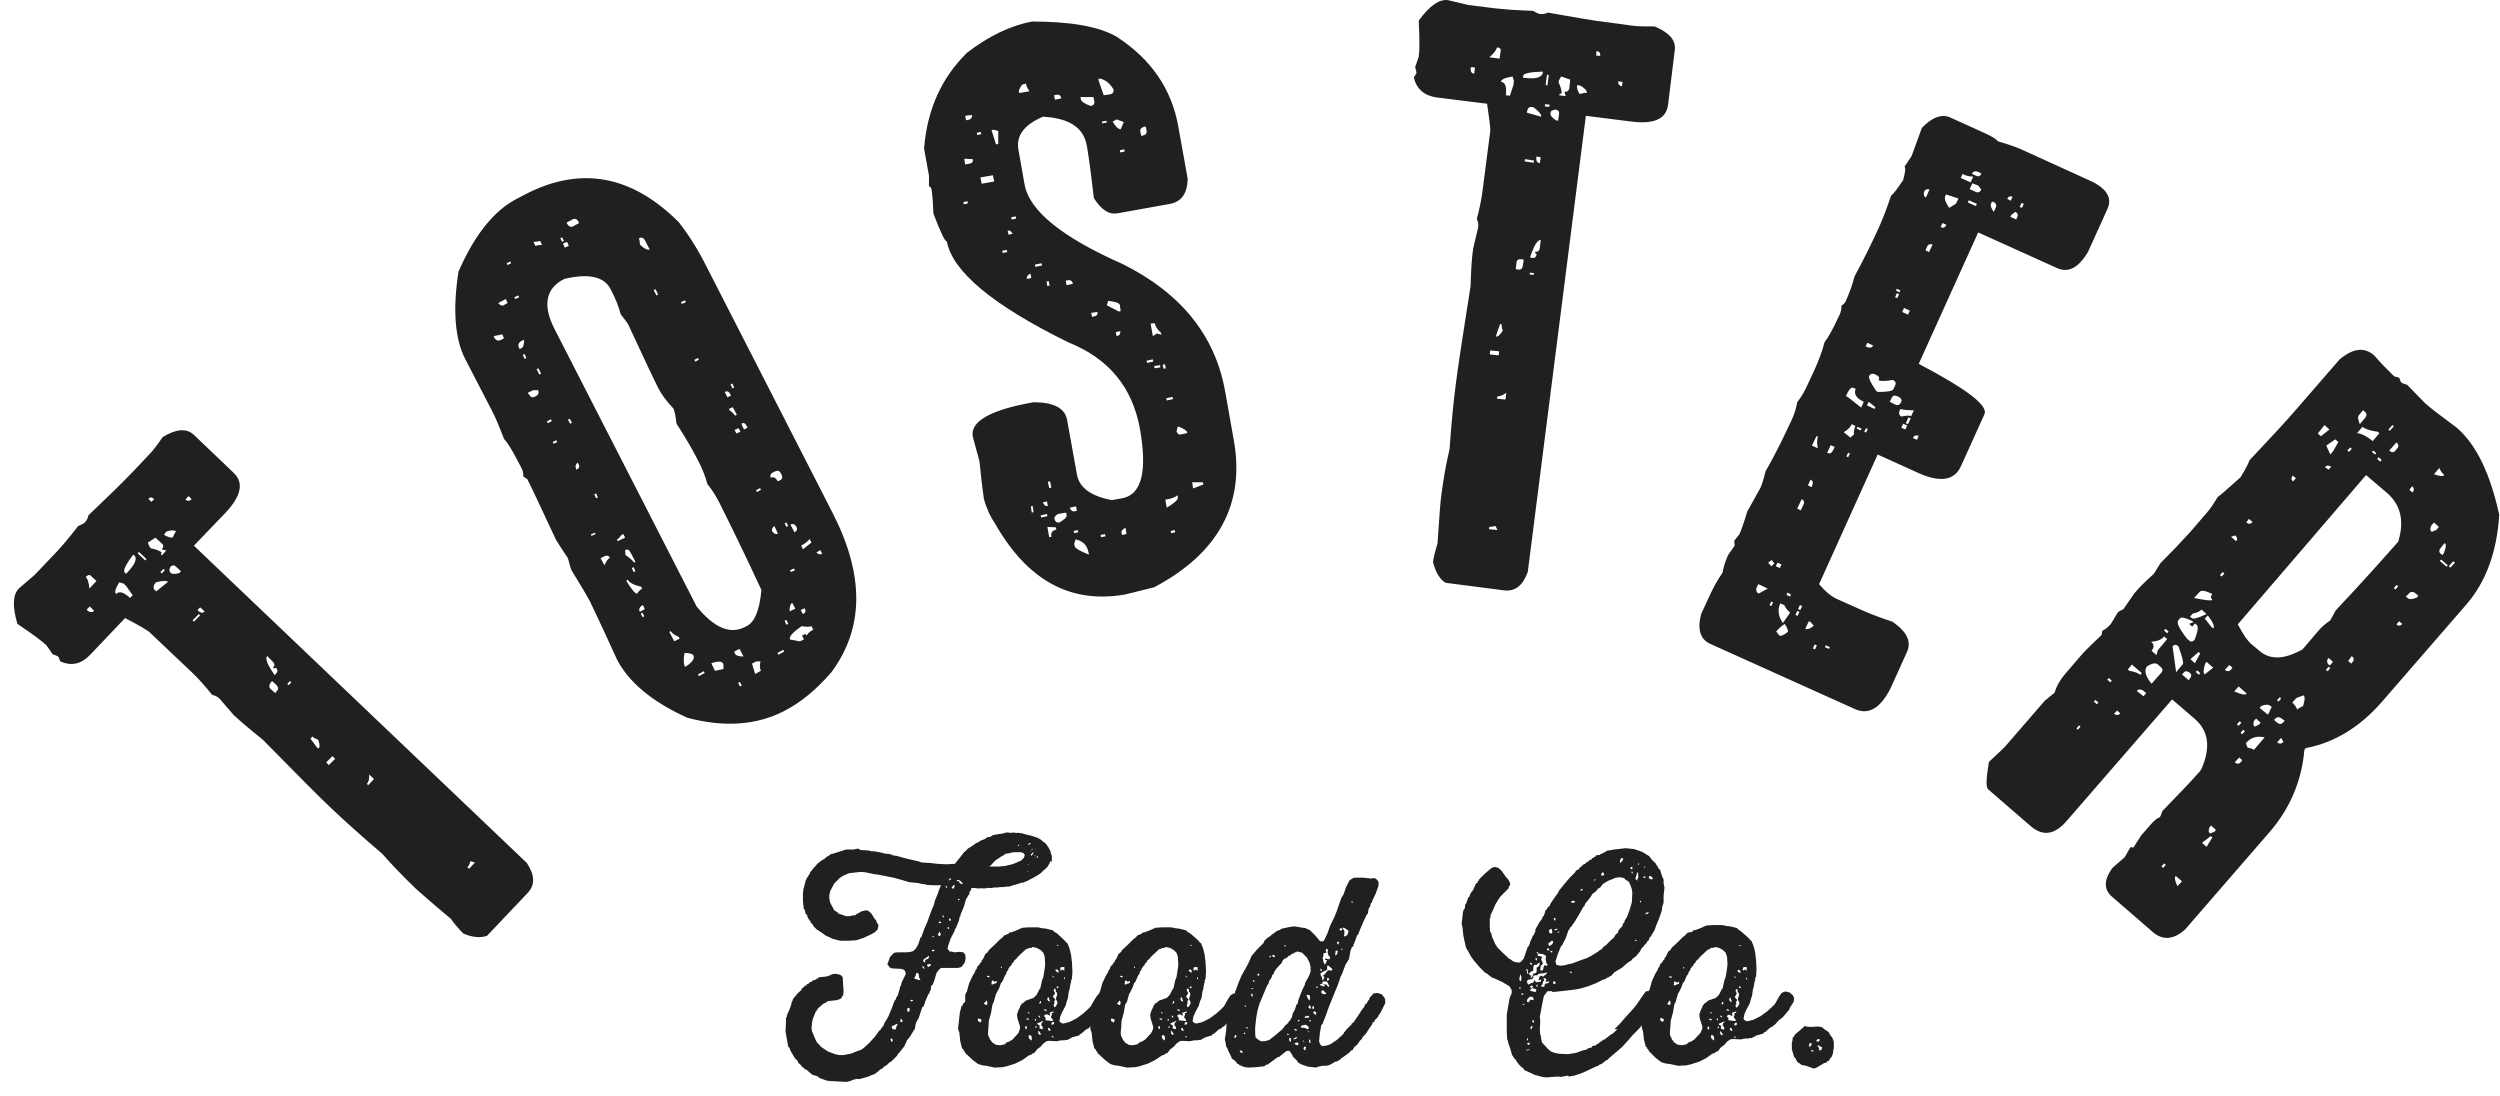 <svg xmlns="http://www.w3.org/2000/svg" width="114" height="50" viewBox="0 0 114 50" fill="none"><path fill-rule="evenodd" clip-rule="evenodd" d="M47.312 39.126H47.292L47.271 39.086V39.065L47.292 39.045L47.333 39.065L47.312 39.126ZM47.21 38.739V38.698L47.231 38.719L47.21 38.739ZM47.19 39.045L47.169 39.024L47.19 39.004H47.21V39.024L47.19 39.045ZM47.108 38.943L47.047 39.004V39.024H47.027L47.007 38.984V38.963L47.108 38.861L47.129 38.882L47.108 38.943ZM47.007 38.841V38.78L47.027 38.8L47.007 38.841ZM46.966 38.495L46.925 38.515L46.905 38.535L46.884 38.515L46.905 38.474L46.966 38.434L47.007 38.474L46.966 38.495ZM46.905 39.738H46.864L46.823 39.717H46.864L46.905 39.738ZM46.864 39.432L46.884 39.412L46.905 39.432L46.884 39.452L46.864 39.432ZM47.027 38.719L47.088 38.698L47.068 38.76L47.027 38.719ZM47.292 38.821V38.841H47.271L47.292 38.821ZM46.599 39.208C46.517 39.289 46.477 39.269 46.395 39.31C46.395 39.31 46.375 39.31 46.375 39.33C46.314 39.35 46.273 39.371 46.212 39.391H46.191C46.151 39.412 46.11 39.432 46.069 39.432C46.008 39.452 45.947 39.452 45.886 39.473C45.845 39.493 45.804 39.493 45.764 39.493C45.682 39.493 45.641 39.513 45.56 39.513C45.519 39.513 45.478 39.513 45.438 39.513C45.397 39.513 45.336 39.513 45.295 39.513C45.234 39.513 45.173 39.513 45.111 39.513C45.152 39.473 45.193 39.452 45.234 39.412C45.254 39.371 45.275 39.35 45.315 39.31C45.376 39.249 45.417 39.208 45.499 39.167C45.56 39.126 45.58 39.106 45.641 39.065C45.702 39.024 45.743 39.024 45.784 38.984C45.865 38.922 45.865 38.922 45.967 38.922C46.069 38.902 46.13 38.861 46.253 38.861C46.314 38.861 46.375 38.861 46.456 38.861C46.497 38.861 46.538 38.861 46.558 38.861C46.64 38.882 46.742 38.922 46.721 39.024C46.701 39.126 46.64 39.167 46.599 39.208ZM46.212 38.556L46.232 38.535V38.556H46.212ZM46.416 38.535L46.456 38.515L46.477 38.535L46.456 38.576H46.436L46.416 38.535ZM43.807 40.288L43.746 40.247L43.726 40.206L43.767 40.145L43.889 40.267L43.909 40.308H43.807V40.288ZM43.685 41.021V40.981L43.746 41.001L43.767 41.042H43.685V41.021ZM43.665 40.186L43.624 40.166L43.644 40.125H43.746V40.166L43.665 40.186ZM43.481 40.532L43.4 40.492V40.451L43.502 40.349L43.542 40.39L43.481 40.532ZM43.339 40.125L43.237 40.145L43.257 40.125L43.318 40.064L43.38 40.043L43.339 40.125ZM43.359 41.979H43.278V41.877L43.339 41.898L43.359 41.938V41.979ZM43.257 42.366L43.217 42.346V42.325L43.196 42.305L43.257 42.264L43.278 42.325L43.257 42.366ZM43.155 40.471L43.094 40.43L43.176 40.41L43.196 40.451L43.176 40.492L43.155 40.471ZM43.033 41.836L42.992 41.816L42.972 41.714L43.033 41.775L43.053 41.816H43.033V41.836ZM42.911 42.081L42.809 42.101V42.06L42.829 42.02L42.911 42.04V42.081ZM42.911 42.57L42.87 42.672L42.829 42.692L42.768 42.631V42.611L42.829 42.529L42.809 42.509L42.85 42.488L42.87 42.529V42.57H42.911ZM42.626 43.344L42.544 43.385L42.503 43.365L42.483 43.324H42.503L42.605 43.303V43.344H42.626ZM42.524 42.692H42.585V42.733H42.544L42.524 42.713H42.503L42.524 42.692ZM42.422 44.037L42.381 44.057L42.361 44.098L42.279 44.057V43.996L42.3 43.976L42.401 43.956L42.442 43.976V44.037H42.422ZM42.198 43.772L42.177 43.894L42.116 43.854L42.096 43.813V43.792L42.136 43.731L42.3 43.63L42.32 43.589L42.361 43.609V43.65L42.32 43.731L42.218 43.752L42.198 43.772ZM42.055 44.098L42.075 44.057H42.096L42.136 44.098L42.157 44.2L42.055 44.098ZM41.933 44.689H41.892L41.709 44.628L41.688 44.587L41.709 44.567L41.729 44.546L41.79 44.363H41.831L41.892 44.404L41.912 44.587L41.974 44.648L41.933 44.689ZM41.607 45.647L41.566 45.667L41.505 45.626L41.525 45.606L41.586 45.586L41.627 45.606V45.647H41.607ZM41.464 46.136H41.423L41.383 46.115L41.362 46.075L41.383 45.973L41.423 45.952L41.464 45.973L41.484 46.014L41.464 46.136ZM41.118 46.605H41.057V46.564L41.077 46.441L41.138 46.503L41.158 46.584L41.118 46.605ZM40.894 46.767L40.832 46.951L40.71 46.931L40.669 46.869V46.767L40.71 46.788L40.894 46.686L40.934 46.706L40.894 46.767ZM40.69 47.501H40.649L40.629 47.481L40.608 47.379L40.629 47.358H40.669L40.71 47.419L40.69 47.501ZM47.964 39.208C47.964 39.167 47.964 39.106 47.964 39.065C47.964 39.045 47.964 39.004 47.944 38.984C47.923 38.922 47.903 38.861 47.903 38.821C47.883 38.76 47.842 38.719 47.822 38.658C47.781 38.617 47.76 38.556 47.72 38.515C47.658 38.434 47.658 38.434 47.557 38.372C47.536 38.352 47.516 38.352 47.516 38.332C47.475 38.291 47.434 38.27 47.394 38.25C47.333 38.209 47.292 38.189 47.21 38.169C47.149 38.148 47.088 38.128 47.027 38.108C46.945 38.087 46.864 38.067 46.762 38.046C46.721 38.046 46.681 38.026 46.64 38.006C46.579 37.985 46.538 38.006 46.497 37.985C46.436 37.965 46.436 37.965 46.354 37.985C46.293 37.985 46.273 37.965 46.212 37.965C46.191 37.965 46.171 37.965 46.171 37.965C46.069 37.985 46.09 37.985 45.988 37.965C45.947 37.965 45.906 37.965 45.865 37.965C45.825 37.985 45.804 37.985 45.743 38.006C45.702 38.006 45.641 38.026 45.6 38.026C45.56 38.026 45.519 38.046 45.478 38.046C45.438 38.046 45.376 38.067 45.336 38.067C45.254 38.087 45.234 38.108 45.173 38.148C45.111 38.189 45.071 38.148 45.01 38.189C44.989 38.189 44.969 38.209 44.949 38.23C44.908 38.27 44.887 38.27 44.826 38.291C44.806 38.291 44.785 38.311 44.765 38.311C44.724 38.332 44.663 38.372 44.622 38.393C44.602 38.413 44.561 38.434 44.541 38.434C44.48 38.454 44.459 38.495 44.419 38.515C44.378 38.535 44.337 38.576 44.296 38.596C44.256 38.637 44.235 38.637 44.194 38.658C44.113 38.698 44.093 38.76 44.011 38.821C43.97 38.861 43.95 38.861 43.909 38.922C43.889 38.963 43.868 38.984 43.848 39.004C43.828 39.024 43.807 39.065 43.787 39.086C43.706 39.187 43.624 39.289 43.542 39.391L43.155 39.412L42.748 39.391L42.401 39.35L42.035 39.33L41.851 39.269L41.484 39.187L41.24 39.126L40.873 39.024L40.69 39.004V38.963H40.588L40.568 38.943L40.343 38.922L40.201 38.882L39.875 38.821H39.732L39.691 38.8L39.59 38.78L39.223 38.76L39.182 38.719L39.1 38.698L38.917 38.739H38.571L38.204 38.861L37.858 38.963L37.796 39.024L37.694 39.065L37.674 39.106L37.593 39.147V39.187H37.531L37.267 39.391L37.205 39.473L37.083 39.595L37.063 39.636L36.941 39.778L36.92 39.86L36.859 39.921V39.962L36.798 40.023L36.737 40.166L36.716 40.247L36.635 40.553L36.614 40.736V41.103L36.655 41.47H36.696L36.737 41.673L36.798 41.714L36.839 41.857L36.941 41.999H36.961V42.06L37.063 42.162L37.103 42.244L37.246 42.386L37.47 42.529L37.633 42.651L37.98 42.814L38.306 42.896H38.734L39.039 42.876L39.365 42.774L39.712 42.611L39.895 42.509L40.017 42.386L40.058 42.224L40.038 42.122H39.997V42.06H39.977V42.02H39.956V41.959L39.895 41.918L39.732 41.653L39.59 41.531L39.488 41.51L39.304 41.551L39.039 41.694L38.998 41.734L38.815 41.755L38.774 41.775H38.571L38.224 41.653L38.204 41.612L38.041 41.51L37.858 41.164L37.817 40.981V40.818L37.858 40.634L38.041 40.288L38.306 40.023L38.469 39.921L38.713 39.819L38.876 39.799L39.263 39.758L39.467 39.778L39.854 39.86L40.017 39.88L40.751 40.023L41.118 40.125L41.464 40.227L41.872 40.267L42.035 40.308L42.218 40.328L42.238 40.349L42.564 40.369H42.911L42.829 40.553L42.768 40.736L42.626 41.082L42.585 41.266L42.503 41.449L42.381 41.775L42.279 42.06L42.136 42.386L42.014 42.733L41.974 42.753L41.872 43.059L41.77 43.242L41.648 43.365L41.525 43.405L41.342 43.426H40.934L40.771 43.446L40.588 43.63L40.466 43.976L40.486 44.017L40.527 44.037L40.547 44.098L40.669 44.159L41.077 44.18L41.22 44.22L41.281 44.302L41.301 44.404L41.281 44.465L41.118 44.791L41.077 44.974H41.036V45.056L40.934 45.402L40.873 45.484L40.853 45.565L40.812 45.606L40.771 45.688L40.649 46.014L40.506 46.36L40.323 46.666L40.282 46.788L40.242 46.808L40.221 46.869L40.18 46.89L40.16 46.951L40.099 46.992L39.895 47.277L39.651 47.542L39.365 47.807L39.223 47.888L39.039 47.949L38.795 48.051L38.448 48.112H38.265L38.082 48.072L37.756 47.949L37.45 47.745L37.246 47.521L37.165 47.358L37.022 47.012L37.002 46.829L37.022 46.808V46.666L37.063 46.462L37.205 46.115L37.267 46.054L37.287 45.993L37.572 45.749L37.654 45.728L37.715 45.667L37.796 45.647L38.163 45.606L38.326 45.545L38.387 45.484V45.443L38.448 45.402L38.469 45.158L38.448 44.934L38.428 44.567L38.367 44.485L38.285 44.445L38.122 44.404L37.939 44.424L37.878 44.465L37.694 44.526L37.328 44.567L37.307 44.608L37.246 44.628L37.205 44.669L37.063 44.709L37.002 44.771L36.92 44.791L36.879 44.852L36.798 44.873L36.778 44.934L36.696 44.954L36.635 45.035L36.553 45.076V45.137L36.39 45.28L36.166 45.545L36.126 45.667H36.105L36.085 45.789L36.024 45.973L35.881 46.299V46.38L35.84 46.401V46.666L35.82 47.032L35.881 47.379L35.942 47.725L36.003 47.786L36.044 47.908L36.248 48.255L36.37 48.377L36.411 48.479L36.492 48.54L36.614 48.683L36.676 48.703L36.696 48.764H36.757L37.042 49.009L37.307 49.09L37.328 49.131L37.409 49.172L37.694 49.274L37.837 49.294L38.204 49.315L38.611 49.335L38.774 49.294L38.917 49.233L39.1 49.192L39.141 49.213L39.243 49.192L39.61 49.09L39.773 49.009H39.814L39.916 48.948L39.977 48.927V48.887L40.038 48.866L40.14 48.764L40.201 48.744L40.364 48.601H40.404L40.547 48.459L40.649 48.398L40.914 48.133L40.934 48.072L41.016 47.99L41.24 47.705L41.322 47.521H41.342V47.46L41.505 47.257L41.688 46.951H41.709L41.77 46.625L41.81 46.584L41.831 46.503L41.872 46.482L41.933 46.299L42.055 45.932L42.116 45.891L42.198 45.647L42.34 45.321L42.381 45.3L42.401 45.199L42.442 45.137L42.462 44.954L42.524 44.913L42.605 44.709L42.707 44.363L42.85 44.18L42.931 44.139H43.685L43.828 44.098L43.889 44.037L43.991 43.894L44.032 43.711L44.011 43.507H43.991L43.93 43.426L43.746 43.405L43.542 43.426L43.359 43.385L43.318 43.405L43.196 43.242L43.217 43.222L43.237 43.12L43.359 42.774L43.522 42.468L43.542 42.386L43.604 42.285L43.726 41.979L43.767 41.796H43.787L43.807 41.694L43.95 41.347L44.052 41.001L44.113 40.919L44.133 40.838L44.194 40.797L44.215 40.654L44.276 40.593L44.296 40.492C44.317 40.492 44.337 40.492 44.378 40.492C44.439 40.492 44.5 40.492 44.582 40.512C44.622 40.512 44.643 40.512 44.663 40.512C44.745 40.512 44.765 40.492 44.847 40.512C44.867 40.512 44.867 40.512 44.887 40.512C44.969 40.512 45.05 40.471 45.152 40.492C45.173 40.492 45.193 40.492 45.213 40.492C45.275 40.492 45.336 40.451 45.397 40.471C45.417 40.471 45.438 40.471 45.458 40.471C45.519 40.471 45.56 40.451 45.621 40.451C45.682 40.451 45.682 40.451 45.743 40.451C45.845 40.451 45.886 40.41 45.967 40.43H45.988C46.069 40.43 46.11 40.39 46.191 40.369C46.253 40.349 46.293 40.349 46.354 40.328C46.416 40.308 46.477 40.288 46.538 40.267C46.579 40.247 46.619 40.247 46.66 40.247C46.721 40.227 46.742 40.206 46.803 40.186C46.843 40.166 46.884 40.166 46.925 40.125C46.945 40.104 46.986 40.104 47.007 40.084C47.129 40.023 47.231 39.962 47.333 39.901C47.394 39.86 47.414 39.86 47.475 39.799C47.536 39.738 47.597 39.676 47.679 39.615L47.699 39.595C47.76 39.554 47.781 39.493 47.822 39.432C47.862 39.371 47.883 39.31 47.903 39.249C47.944 39.33 47.964 39.33 47.964 39.208Z" fill="#202020"></path><path fill-rule="evenodd" clip-rule="evenodd" d="M82.319 46.768L82.136 46.931L81.851 47.175L81.81 47.257L81.749 47.318L81.728 47.501L81.708 47.522V47.847L81.81 48.194L81.871 48.255L81.953 48.418L82.156 48.561L82.36 48.602L82.707 48.724L82.788 48.703L82.87 48.663L83.175 48.479L83.277 48.459L83.318 48.398L83.379 48.377L83.44 48.316V48.275L83.522 48.194L83.583 48.031L83.603 47.847L83.623 47.827V47.481H83.603V47.44L83.542 47.297L83.481 47.236L83.46 47.175L83.42 47.155L83.399 47.073L83.155 46.91L83.134 46.87L83.032 46.829L82.91 46.808L82.564 46.829L82.34 46.808L82.319 46.768ZM82.931 47.766L82.87 47.684L82.91 47.664L83.094 47.766L83.053 47.868L82.971 47.909L82.931 47.827L82.971 47.807L82.931 47.766ZM82.482 47.725L82.523 47.562H82.564L82.625 47.603L82.605 47.644L82.543 47.725H82.482ZM82.829 47.44L82.89 47.379L82.992 47.399L82.951 47.481L82.91 47.501L82.829 47.481V47.44ZM82.666 47.949L82.584 47.929V47.888H82.666L82.686 47.909V47.949H82.666Z" fill="#202020"></path><path fill-rule="evenodd" clip-rule="evenodd" d="M75.085 45.707V45.768L75.024 45.809L74.943 46.114L74.902 46.502L74.861 46.848L74.922 47.031L74.963 47.398L75.045 47.724L75.106 47.765V47.806L75.167 47.867L75.187 47.928L75.228 47.968L75.513 48.254L75.758 48.437L75.962 48.498L76.145 48.519L76.532 48.6L76.899 48.58L77.082 48.539L77.469 48.417L77.796 48.254L78.081 48.05L78.203 48.009L78.264 47.948H78.325L78.468 47.765L78.631 47.642L78.753 47.5L78.896 47.398L78.998 47.378L79.385 47.398L79.568 47.357H79.752V47.337H79.874L80.098 47.215L80.404 47.133L80.445 47.072L80.506 47.052L80.709 46.868L80.872 46.787V46.746L80.933 46.726L81.117 46.522L81.28 46.4L81.443 46.216L81.606 46.012V45.972L81.789 45.686L81.81 45.503L81.749 45.381L81.606 45.258L81.463 45.218H81.382L81.239 45.279L81.117 45.462L80.933 45.788L80.811 45.91L80.587 46.114L80.281 46.338L79.955 46.502L79.711 46.563H79.629L79.528 46.502L79.507 46.44L79.548 46.237L79.629 46.053L79.792 45.748L79.833 45.584L79.894 45.401L79.935 45.096L79.955 45.075L80.017 44.729L80.037 44.708V44.606L80.078 44.525L80.098 44.199L80.078 43.791L80.037 43.445L79.976 43.18L79.874 42.915L79.792 42.854V42.834L79.691 42.732L79.385 42.467L79.242 42.365L79.222 42.324L78.896 42.243L78.713 42.222L78.529 42.182H78.142L77.816 42.202L77.49 42.345L77.327 42.406L77.205 42.426L77.184 42.487H77.123V42.508H77.021V42.528H76.96L76.797 42.691L76.756 42.711L76.491 42.976L76.227 43.221L76.186 43.302L76.064 43.404L75.962 43.628L75.9 43.69V43.751L75.839 43.791L75.819 43.852L75.717 43.954L75.676 44.036V44.077L75.615 44.138L75.595 44.219L75.493 44.382L75.33 44.729L75.228 45.096L75.147 45.258V45.584L75.085 45.707ZM78.998 46.175L79.181 46.114L79.161 46.175L79.079 46.216L79.1 46.257L79.059 46.379L79.079 46.42L79.14 46.481V46.563L78.814 46.522V46.42L78.753 46.359V46.318L78.814 46.277H78.896L78.977 46.338L78.998 46.318L78.977 46.196L78.998 46.175ZM79.201 45.299L79.14 45.177L79.161 45.116L79.222 45.096L79.242 45.238L79.283 45.279L79.303 45.36L79.242 45.564L79.324 45.748L79.242 45.91L79.161 45.951L79.14 45.829L79.181 45.768L79.161 45.686L79.222 45.605L79.1 45.462L79.161 45.381L79.181 45.34V45.299H79.201ZM78.427 46.664L78.651 46.563L78.631 46.603L78.57 46.664L78.549 46.766L78.611 46.828L78.631 46.929L78.59 46.95L78.468 46.909L78.488 46.787L78.386 46.726L78.366 46.685L78.427 46.664ZM79.487 44.117L79.548 44.097H79.65V44.26H79.629L79.568 44.199L79.528 44.24L79.487 44.26L79.466 44.219L79.487 44.117ZM76.328 44.871L76.349 44.749L76.43 44.77L76.451 44.81L76.573 44.77L76.553 44.871L76.451 44.892L76.39 44.932H76.328V44.871ZM78.142 47.439L78.04 47.357L78.02 47.255L78.04 47.194L78.122 47.215L78.162 47.296V47.439H78.142ZM75.819 46.603L75.717 46.542L75.697 46.44L75.758 46.42L75.88 46.481L75.839 46.583H75.819V46.603ZM76.023 45.788L76.043 45.748L76.104 45.666L76.125 45.625H76.145L76.186 45.707L76.165 45.809L76.125 45.829L76.084 45.809L76.023 45.788ZM78.957 45.686L78.896 45.666L78.855 45.605V45.523L78.937 45.483L78.916 45.523L78.977 45.686H78.957ZM78.448 47.113L78.427 47.072L78.448 47.031H78.468L78.57 47.174L78.509 47.215L78.448 47.154V47.113ZM79.263 44.219L79.324 44.24L79.365 44.28V44.362H79.324L79.222 44.28L79.263 44.219ZM78.957 47.011L78.916 46.99L78.876 46.909L78.896 46.868L78.957 46.889L78.998 46.97L78.977 47.011H78.957ZM77.877 46.909L77.857 46.848L77.877 46.807L77.938 46.828V46.929L77.877 46.95V46.909ZM79.079 46.726L79.1 46.664L79.14 46.644H79.201V46.705L79.181 46.746L79.1 46.766V46.726H79.079ZM78.855 46.074L78.814 46.094L78.733 46.074V46.012L78.855 46.053V46.074ZM76.247 44.566L76.206 44.586L76.125 44.566V44.505L76.247 44.545V44.566ZM78.02 46.522L77.938 46.502V46.461H78.04L78.06 46.522H78.02ZM78.509 45.748L78.549 45.686H78.57L78.59 45.748L78.57 45.788L78.509 45.809V45.748ZM79.303 44.973L79.385 44.994L79.365 45.055H79.303V44.973ZM78.285 46.461L78.305 46.44L78.346 46.461V46.502L78.305 46.522L78.285 46.502V46.461ZM78.509 46.4L78.468 46.379L78.448 46.338L78.468 46.298L78.509 46.338L78.529 46.379H78.509V46.4ZM78.325 46.868L78.346 46.807H78.386L78.366 46.889H78.325V46.868ZM79.629 44.586H79.67V44.668H79.629V44.586ZM79.079 47.255L79.14 47.276L79.161 47.316H79.079V47.255ZM77.999 46.155L78.06 46.175L78.04 46.216L77.979 46.196L77.999 46.155ZM79.161 44.586H79.12L79.059 44.505L79.161 44.566V44.586ZM79.385 43.139H79.303L79.324 43.099L79.405 43.119V43.139H79.385ZM76.756 44.097H76.797V44.158H76.756V44.097ZM78.162 43.221L78.183 43.18L78.386 43.221L78.57 43.323L78.692 43.445L78.753 43.628L78.774 43.975L78.753 44.158L78.692 44.545L78.631 44.708L78.549 45.075L78.509 45.116L78.386 45.36L78.244 45.503L77.897 45.625L77.755 45.748L77.694 45.768V45.809L77.632 45.87V45.91L77.551 46.074L77.49 46.257L77.51 46.44L77.632 46.828L77.612 46.95L77.531 47.113L77.266 47.398L77.103 47.5L77.021 47.52L76.899 47.622L76.695 47.663L76.512 47.642L76.349 47.541L76.227 47.378L76.206 47.296L76.165 47.255L76.145 47.092L76.165 46.889L76.186 46.542L76.288 46.175L76.349 45.809L76.41 45.686L76.512 45.32L76.553 45.258L76.675 45.014L76.736 44.831L76.797 44.77L76.919 44.484L76.981 44.423L77.001 44.321L77.062 44.26L77.082 44.178L77.123 44.138L77.144 44.077L77.205 44.056L77.225 43.975L77.327 43.873V43.832L77.469 43.71V43.69L77.592 43.567L77.877 43.302L77.959 43.282L78.02 43.221H78.162Z" fill="#202020"></path><path fill-rule="evenodd" clip-rule="evenodd" d="M70.786 45.239L71.174 45.198L71.54 45.157L71.866 45.117L72.07 45.076L72.416 44.974L72.783 44.831L73.109 44.668L73.211 44.648L73.272 44.587L73.394 44.546L73.415 44.505H73.476L73.517 44.424L73.578 44.404L73.598 44.342L73.639 44.322L73.945 44.139L74.23 43.894L74.393 43.792L74.454 43.711L74.597 43.609L74.8 43.364L74.841 43.262L74.943 43.16L74.963 43.12L75.086 42.998L75.126 42.916L75.188 42.875L75.208 42.773L75.269 42.712L75.453 42.407L75.514 42.223L75.656 41.877L75.778 41.53L75.799 41.347L75.86 41.164V40.838L75.901 40.471L75.86 40.288V40.104L75.799 39.982L75.697 39.656L75.615 39.595L75.595 39.513L75.534 39.452L75.514 39.391L75.31 39.187L75.208 39.044L74.882 38.841L74.515 38.718L74.128 38.678L73.945 38.698L73.598 38.739L73.252 38.8L73.191 38.861L73.109 38.882L73.028 38.943H72.987L72.946 38.983L72.783 39.004L72.743 39.065L72.681 39.085L72.661 39.126H72.6L72.559 39.208H72.498L72.396 39.309L72.315 39.33L72.294 39.391L72.213 39.411L72.111 39.513L72.07 39.533L71.968 39.656L71.866 39.697L71.826 39.778L71.581 40.023L71.337 40.308L71.092 40.614L71.031 40.736L70.909 40.899L70.705 41.204L70.664 41.306L70.583 41.367L70.542 41.449L70.481 41.51L70.399 41.755L70.338 41.816L70.318 41.897L70.195 42.06L70.012 42.386V42.468L69.93 42.651L69.89 42.672L69.869 42.753L69.788 42.916L69.727 43.12L69.666 43.181L69.605 43.344L69.482 43.711L69.36 43.853L69.278 43.894L69.095 43.874L68.993 43.833L68.83 43.711H68.789L68.749 43.65L68.545 43.466L68.28 43.201L68.178 43.038L68.035 42.712L67.995 42.529L67.954 42.508L67.934 42.264V41.877H67.954L67.974 41.714L68.056 41.551L68.198 41.225L68.402 40.899L68.789 40.512L68.81 40.41L68.851 40.389L68.871 40.288H68.851V40.247L68.789 40.124L68.667 39.982L68.463 39.697L68.321 39.574L68.178 39.533L68.076 39.554L67.995 39.595L67.71 39.839L67.445 40.104L67.424 40.165L67.383 40.186V40.247L67.302 40.288L67.18 40.573L67.057 40.736L66.996 40.899L66.956 40.919L66.854 41.204L66.813 41.245L66.793 41.429L66.752 41.469L66.711 41.592L66.691 41.775L66.65 42.121L66.691 42.305L66.731 42.672L66.772 42.875L66.854 43.222L66.915 43.324L67.098 43.65L67.221 43.813L67.465 44.098L67.73 44.363L67.791 44.383L68.015 44.566L68.178 44.628L68.525 44.791L68.83 44.974L68.932 45.137V45.3H68.912V45.382L68.871 45.402L68.83 45.565L68.769 45.911L68.708 46.278V47.032L68.728 47.399L68.749 47.419L68.789 47.603L68.851 47.766L68.952 48.112L69.014 48.194L69.034 48.255L69.095 48.295L69.197 48.458L69.319 48.601L69.462 48.723L69.523 48.805L69.666 48.866L69.971 49.009L70.338 49.111L70.542 49.131L70.725 49.111L71.092 49.09L71.133 49.111L71.499 49.049L71.54 49.09L71.785 49.049L72.151 48.927L72.457 48.784L72.804 48.621L72.885 48.601L72.946 48.54L73.028 48.52L73.231 48.356L73.293 48.336L73.394 48.234L73.68 47.99L73.965 47.745L74.21 47.48L74.454 47.195L74.719 46.93L74.963 46.645L74.984 46.563L75.045 46.523V46.462L75.086 46.441L75.29 46.176L75.412 45.952L75.473 45.769L75.514 45.748L75.575 45.606L75.554 45.443L75.493 45.382V45.341L75.33 45.219L75.249 45.198H75.065L75.025 45.239L74.821 45.524L74.617 45.83L74.373 46.115L74.128 46.38L73.883 46.665L73.619 46.93H73.761L73.537 47.134L73.456 47.175L73.17 47.399L73.089 47.419L73.069 47.46L73.007 47.48V47.501L72.946 47.521L72.926 47.562L72.804 47.623L72.783 47.664L72.6 47.705L72.579 47.766L72.396 47.806V47.847H72.335V47.867L72.213 47.888L71.866 48.01L71.499 48.071L71.092 48.051L70.888 48.01L70.725 47.949L70.583 47.827L70.318 47.541L70.277 47.379L70.257 47.195H70.236L70.216 46.93L70.236 46.563L70.216 46.36L70.257 46.156L70.318 45.809L70.399 45.422L70.562 45.198H70.786V45.239ZM70.399 44.383L70.521 44.342L70.542 44.363L70.521 44.404L70.379 44.526H70.338L70.277 44.485L70.195 44.546L70.175 44.648L70.155 44.689L70.175 44.709L70.236 44.668L70.277 44.689L70.257 44.77L70.032 44.791L69.992 44.689L69.951 44.73L69.91 44.811L69.808 44.831L69.767 44.872L69.686 44.892L69.645 44.831L69.625 44.73L69.706 44.668L69.869 44.648L69.91 44.587L69.93 44.485L70.114 44.465L70.155 44.404L70.338 44.383H70.399ZM70.195 43.487L70.358 43.507L70.501 43.588L70.481 43.752L70.521 43.935L70.583 43.996L70.542 44.037L70.44 44.016L70.399 44.057L70.358 44.24L70.257 44.261L70.236 44.22L70.257 44.037L70.297 44.016L70.358 43.935L70.277 43.752L70.318 43.65L70.277 43.609L70.114 43.588L70.134 43.487H70.195ZM70.155 43.914L70.195 43.894L70.216 43.955L70.155 44.078L70.073 44.118V44.322L70.012 44.383H69.951L69.91 44.424L69.869 44.546L69.829 44.587L69.788 44.566L69.829 44.505L69.727 44.424L69.706 44.383H69.727L69.849 44.281H69.91L69.93 44.037L69.992 43.996H70.073L70.155 43.914ZM70.419 44.709L70.379 44.607H70.44L70.521 44.648L70.481 44.75L70.501 44.77L70.623 44.75L70.644 44.77L70.623 44.811L70.542 44.852L70.501 44.831L70.44 44.892L70.419 44.994H70.318L70.277 44.974V44.933L70.338 44.892L70.358 44.77L70.419 44.709ZM69.767 44.994L69.849 44.933L69.91 44.994L69.869 45.015L69.89 45.056L70.053 45.117V45.178L70.012 45.239L69.767 45.178L69.808 45.096H69.849V45.056L69.767 45.015V44.994ZM69.767 45.443L69.829 45.463L69.849 45.443L69.89 45.463L69.93 45.545V45.606L69.788 45.585L69.727 45.687L69.666 45.708L69.625 45.647L69.645 45.565L69.767 45.443ZM74.658 40.145L74.597 40.104L74.576 40.063L74.658 39.778L74.699 39.798V39.962H74.719L74.658 40.124L74.678 40.165H74.658V40.145ZM70.644 42.977L70.705 42.957L70.746 42.896L70.827 42.916L70.807 43.018L70.725 43.099L70.644 43.14L70.603 43.038L70.623 42.998H70.644V42.977ZM70.623 42.468L70.644 42.407L70.705 42.366H70.766L70.786 42.549L70.705 42.57L70.644 42.529V42.468H70.623ZM73.883 39.35L73.863 39.269L73.924 39.126L74.026 39.146L73.985 39.248L73.924 39.309L73.904 39.35H73.883ZM69.34 44.73H69.319L69.278 44.668L69.319 44.424L69.38 44.546L69.36 44.75L69.34 44.73ZM75.188 39.962L75.269 39.941L75.371 40.043L75.351 40.084L75.31 40.104L75.208 40.063L75.188 40.023V39.962ZM71.642 41.123L71.683 41.082H71.785L71.826 41.102L71.785 41.164H71.683L71.642 41.143V41.123ZM73.007 39.88L73.069 39.778L73.13 39.798L73.15 39.9L73.109 39.921H73.007V39.88ZM69.625 44.281L69.584 44.179L69.666 44.22L69.686 44.404L69.625 44.383L69.645 44.302L69.625 44.281ZM75.025 41.673L75.086 41.612L75.188 41.592L75.167 41.632L75.126 41.673L75.025 41.694V41.673ZM69.645 47.562L69.747 47.541V47.643H69.686L69.645 47.603V47.562ZM74.352 39.595V39.554L74.434 39.513V39.635L74.332 39.615L74.352 39.595ZM70.847 44.75H70.888L70.949 44.811L70.929 44.852L70.827 44.872V44.75H70.847ZM70.542 43.262L70.583 43.242L70.623 43.262L70.664 43.344L70.542 43.324V43.262ZM69.788 46.91L69.808 46.808L69.849 46.788L69.89 46.808L69.849 46.91L69.788 46.93V46.91ZM70.868 42.407L70.888 42.386L70.99 42.346L71.031 42.366L70.949 42.427L70.868 42.407ZM70.909 41.979L70.868 41.958L70.847 41.856L70.929 41.877V41.958H70.909V41.979ZM69.829 43.996L69.767 43.955V43.894L69.849 43.914V43.996H69.829ZM69.91 46.624L69.869 46.584L69.89 46.523H69.951V46.624H69.91ZM69.38 45.3H69.462V45.361H69.38V45.3ZM70.705 43.364H70.786V43.425H70.705V43.364ZM69.605 47.888L69.625 47.867L69.747 47.847V47.867L69.706 47.888L69.605 47.908V47.888ZM74.943 39.982L75.004 39.962L75.045 39.982L75.004 40.043L74.943 40.023V39.982ZM70.053 43.772L70.012 43.752L70.032 43.67L70.073 43.69L70.094 43.792H70.053V43.772ZM71.561 44.322L71.622 44.302L71.662 44.322L71.683 44.383L71.581 44.342V44.322H71.561ZM70.073 45.015L70.053 44.954L70.073 44.913L70.134 44.892L70.094 44.994H70.073V45.015ZM72.07 40.593L72.09 40.552L72.131 40.532L72.172 40.552V40.593L72.09 40.614V40.634L72.07 40.593ZM69.645 47.46L69.625 47.399L69.645 47.358L69.686 47.338L69.666 47.44H69.645V47.46ZM74.413 39.839L74.393 39.737L74.454 39.758L74.434 39.839H74.413ZM70.155 43.466L70.114 43.487L70.073 43.446V43.405L70.155 43.446V43.466ZM74.78 41.123L74.8 41.062L74.841 41.102L74.821 41.143H74.78V41.123ZM74.963 39.574L74.984 39.513H75.025L75.004 39.554L74.963 39.574ZM69.278 45.015H69.34V45.076H69.278V45.015ZM69.523 45.769L69.503 45.809L69.421 45.83V45.809L69.503 45.769H69.523ZM71.112 42.488L71.072 42.529H71.031V42.508L71.092 42.468L71.112 42.488ZM74.699 39.37H74.739V39.432H74.699V39.37ZM74.556 42.875L74.576 42.855H74.638L74.617 42.896L74.556 42.916V42.875ZM72.681 40.145L72.722 40.084L72.763 40.124L72.681 40.165V40.145ZM71.479 43.976L71.357 44.016L71.153 44.037L70.97 43.996L70.929 43.833L71.051 43.466L71.194 43.12H71.235V43.099L71.398 42.773L71.52 42.427L71.581 42.346L71.601 42.284L71.642 42.264L71.826 41.999L72.009 41.694L72.192 41.367L72.253 41.306L72.274 41.225L72.518 40.919L72.62 40.756L72.763 40.654L72.885 40.512L72.967 40.471L73.089 40.308L73.333 40.165L73.68 40.023L73.883 40.002L74.067 40.043L74.087 40.084L74.271 40.206L74.352 40.369L74.413 40.552L74.434 40.715L74.413 41.143L74.311 41.49L74.189 41.816L74.087 41.979L74.067 42.06L74.006 42.121L73.985 42.223L73.802 42.427L73.782 42.529L73.68 42.61L73.578 42.773L73.496 42.834L73.231 43.099L73.089 43.201L73.048 43.283L72.946 43.324L72.885 43.385L72.559 43.588L72.355 43.69L72.009 43.813L71.683 43.935L71.479 43.976Z" fill="#202020"></path><path fill-rule="evenodd" clip-rule="evenodd" d="M48.515 44.649H48.556V44.567H48.515V44.649ZM48.352 44.119V44.221L48.372 44.262L48.413 44.241L48.454 44.2L48.515 44.262H48.535V44.099H48.433L48.352 44.119ZM48.189 45.056H48.25L48.27 44.995L48.189 44.975V45.056ZM48.27 43.1L48.209 43.08L48.189 43.121H48.27V43.1ZM48.128 44.262L48.23 44.343H48.27V44.262L48.23 44.221L48.148 44.2L48.128 44.262ZM48.087 45.321L48.066 45.362L48.005 45.444L48.128 45.586L48.066 45.668L48.087 45.749L48.046 45.81L48.066 45.932L48.148 45.892L48.23 45.729L48.148 45.545L48.209 45.342L48.189 45.26L48.148 45.219L48.128 45.077L48.066 45.097L48.046 45.158L48.107 45.281V45.321H48.087ZM47.965 47.298H48.046L48.026 47.257L47.965 47.237V47.298ZM47.965 46.727L48.046 46.707L48.066 46.666V46.605H48.005L47.965 46.625L47.944 46.687V46.727H47.965ZM48.066 44.547L47.965 44.486L48.026 44.567H48.066V44.547ZM47.883 47.013L47.904 46.972L47.863 46.89L47.802 46.87L47.781 46.911L47.822 46.992L47.863 47.013H47.883ZM47.883 45.668L47.822 45.505L47.842 45.464L47.761 45.505V45.586L47.802 45.647L47.863 45.668H47.883ZM47.863 46.177L47.883 46.299L47.863 46.32L47.781 46.259H47.679L47.618 46.299V46.34L47.679 46.422V46.523L48.005 46.564V46.483L47.944 46.422L47.924 46.381L47.965 46.259L47.944 46.218L48.026 46.177L48.046 46.116L47.863 46.177ZM47.74 46.055V46.075L47.7 46.096L47.618 46.075V46.014L47.74 46.055ZM47.394 45.77L47.455 45.749L47.476 45.708L47.455 45.647H47.435L47.394 45.729V45.77ZM47.435 46.381L47.414 46.34L47.374 46.299L47.353 46.34L47.374 46.381L47.414 46.401H47.435V46.381ZM47.353 47.135L47.414 47.196L47.476 47.155L47.374 47.013H47.353L47.333 47.053L47.353 47.094V47.135ZM47.292 46.666L47.313 46.707L47.414 46.768L47.394 46.89L47.516 46.931L47.557 46.911L47.537 46.809L47.476 46.748L47.496 46.646L47.557 46.585L47.577 46.544L47.353 46.646L47.292 46.666ZM47.211 46.87V46.849L47.231 46.788H47.272L47.251 46.87H47.211ZM47.19 46.523L47.211 46.544L47.251 46.523V46.483L47.211 46.462L47.19 46.483V46.523ZM47.048 47.42V47.277L47.007 47.216L46.925 47.196L46.905 47.257L46.925 47.359L47.027 47.44H47.048V47.42ZM46.864 46.197L46.925 46.218L46.946 46.177L46.885 46.157L46.864 46.197ZM46.925 46.523L46.905 46.442H46.803V46.483L46.885 46.503H46.925V46.523ZM46.762 46.931L46.824 46.911V46.809L46.762 46.788L46.742 46.829L46.762 46.89V46.931ZM45.642 44.139H45.682V44.078H45.642V44.139ZM45.214 44.893H45.275L45.336 44.853L45.438 44.832L45.458 44.73L45.336 44.771L45.316 44.73L45.234 44.71L45.214 44.832V44.893ZM46.966 43.222H47.048L47.068 43.182L47.272 43.222L47.455 43.324L47.577 43.447L47.639 43.63L47.659 43.976L47.639 44.16L47.577 44.547L47.516 44.71L47.435 45.077L47.394 45.117L47.272 45.362L47.129 45.505L46.783 45.627L46.64 45.749L46.579 45.77V45.81L46.518 45.871V45.912L46.436 46.075L46.375 46.259L46.396 46.442L46.518 46.829L46.498 46.951L46.436 47.114L46.172 47.4L46.008 47.502L45.927 47.522L45.805 47.624L45.601 47.664L45.417 47.644L45.255 47.542L45.132 47.379L45.112 47.298L45.071 47.257L45.051 47.094L45.071 46.89L45.092 46.544L45.193 46.177L45.255 45.81L45.316 45.688L45.417 45.321L45.458 45.26L45.581 45.016L45.642 44.832L45.703 44.771L45.825 44.486L45.886 44.404L45.907 44.302L45.968 44.241L45.988 44.16L46.029 44.119L46.049 44.058L46.11 44.038L46.131 43.956L46.233 43.854V43.813L46.375 43.691V43.671L46.498 43.548L46.783 43.284L46.844 43.263L46.966 43.222ZM45.132 44.527L45.01 44.486V44.547L45.092 44.567L45.132 44.547V44.527ZM44.928 45.81L44.969 45.831L45.01 45.81L45.03 45.708L44.99 45.627H44.969L44.949 45.668L44.888 45.729L44.867 45.77L44.928 45.81ZM44.725 46.605L44.766 46.503L44.643 46.442L44.582 46.462L44.602 46.564L44.704 46.625H44.725V46.605ZM44.012 45.688V45.362L44.093 45.199L44.195 44.832L44.358 44.486L44.46 44.323L44.48 44.241L44.541 44.18V44.139L44.582 44.058L44.684 43.956L44.704 43.895L44.766 43.854V43.793L44.827 43.732L44.928 43.508L45.051 43.406L45.092 43.324L45.356 43.08L45.621 42.815L45.662 42.795L45.825 42.632H45.886V42.611H45.927V42.591H45.988L46.008 42.53L46.131 42.509L46.294 42.448L46.62 42.306L46.946 42.285H47.333L47.516 42.326L47.7 42.346L48.026 42.428L48.046 42.468L48.209 42.57L48.494 42.835L48.596 42.937V42.958L48.678 43.019L48.78 43.284L48.841 43.548L48.882 43.895L48.902 44.302L48.882 44.628L48.841 44.71V44.812L48.82 44.832L48.759 45.179L48.739 45.199L48.698 45.505L48.637 45.688L48.596 45.851L48.433 46.157L48.352 46.34L48.311 46.544L48.331 46.605L48.433 46.666H48.515L48.759 46.605L49.085 46.442L49.391 46.218L49.615 46.014L49.737 45.892L49.921 45.566L50.043 45.382L50.186 45.301H50.267L50.41 45.342L50.552 45.464L50.614 45.586L50.593 45.77L50.41 46.055V46.096L50.247 46.299L50.084 46.483L49.921 46.605L49.737 46.809L49.676 46.829V46.87L49.513 46.951L49.309 47.135L49.248 47.155L49.208 47.216L48.902 47.298L48.678 47.42H48.556V47.44H48.372L48.189 47.481L47.822 47.461L47.72 47.481L47.577 47.583L47.455 47.726L47.292 47.848L47.15 48.031H47.088L47.027 48.092L46.905 48.133L46.62 48.337L46.294 48.5L45.907 48.622L45.723 48.663L45.356 48.683L44.99 48.602L44.806 48.581L44.602 48.52L44.358 48.337L44.052 48.052L44.012 48.011L43.991 47.95L43.93 47.889V47.848L43.869 47.807L43.787 47.481L43.747 47.094L43.685 46.911L43.726 46.564L43.767 46.177L43.849 45.871L43.91 45.831V45.77L44.012 45.688Z" fill="#202020"></path><path fill-rule="evenodd" clip-rule="evenodd" d="M54.587 44.649H54.628V44.567H54.587V44.649ZM54.424 44.119V44.221L54.445 44.262L54.485 44.241L54.526 44.2L54.587 44.262H54.608V44.099H54.506L54.424 44.119ZM54.261 45.056H54.322L54.343 44.995L54.261 44.975V45.056ZM54.343 43.1L54.282 43.08L54.261 43.121H54.343V43.1ZM54.2 44.262L54.302 44.343H54.343V44.262L54.302 44.221L54.241 44.2L54.2 44.262ZM54.159 45.321L54.139 45.362L54.078 45.444L54.2 45.586L54.139 45.668L54.159 45.749L54.119 45.81L54.139 45.932L54.221 45.892L54.302 45.729L54.221 45.545L54.282 45.342L54.261 45.26L54.221 45.219L54.2 45.077L54.119 45.097V45.158L54.18 45.281V45.321H54.159ZM54.037 47.298H54.119V47.257L54.057 47.237V47.298H54.037ZM54.037 46.727L54.119 46.707L54.139 46.666V46.605H54.078L54.037 46.625L54.017 46.687V46.727H54.037ZM54.139 44.547L54.037 44.486L54.098 44.567H54.139V44.547ZM53.956 47.013L53.976 46.972L53.935 46.89L53.874 46.87L53.854 46.911L53.895 46.992L53.935 47.013H53.956ZM53.956 45.668L53.895 45.505L53.915 45.464L53.833 45.505V45.586L53.874 45.647L53.935 45.668H53.956ZM53.915 46.177L53.935 46.299L53.915 46.32L53.833 46.259H53.752L53.691 46.299V46.34L53.752 46.422V46.523L54.078 46.564V46.483L54.017 46.422L53.996 46.381L54.037 46.259L54.017 46.218L54.098 46.177L54.119 46.116L53.935 46.177H53.915ZM53.813 46.055V46.075L53.772 46.096L53.691 46.075V46.014L53.813 46.055ZM53.467 45.77L53.528 45.749L53.548 45.708L53.528 45.647H53.507L53.467 45.729V45.77ZM53.507 46.381L53.487 46.34L53.446 46.299L53.426 46.34L53.446 46.381L53.487 46.401H53.507V46.381ZM53.405 47.135L53.467 47.196L53.528 47.155L53.426 47.013H53.405L53.385 47.053L53.405 47.094V47.135ZM53.365 46.666L53.385 46.707L53.487 46.768L53.467 46.89L53.589 46.931L53.63 46.911L53.609 46.809L53.548 46.748L53.568 46.646L53.63 46.585L53.65 46.544L53.426 46.646L53.365 46.666ZM53.283 46.87V46.849L53.303 46.788H53.344L53.324 46.87H53.283ZM53.242 46.523L53.263 46.544L53.303 46.523V46.483L53.263 46.462L53.242 46.483V46.523ZM53.12 47.42V47.277L53.079 47.216L52.998 47.196L52.977 47.257L52.998 47.359L53.1 47.44H53.12V47.42ZM52.937 46.197L52.998 46.218L53.018 46.177L52.957 46.157L52.937 46.197ZM52.998 46.523L52.977 46.442H52.876V46.483L52.957 46.503H52.998V46.523ZM52.835 46.931L52.896 46.911V46.809L52.835 46.788L52.815 46.829L52.835 46.89V46.931ZM51.714 44.139H51.755V44.078H51.714V44.139ZM51.286 44.893H51.347L51.408 44.853L51.51 44.832L51.531 44.73L51.408 44.771L51.388 44.73L51.307 44.71L51.286 44.832V44.893ZM53.039 43.222H53.12L53.141 43.182L53.344 43.222L53.528 43.324L53.65 43.447L53.711 43.63L53.731 43.976L53.711 44.16L53.65 44.547L53.589 44.71L53.507 45.077L53.467 45.117L53.344 45.362L53.202 45.505L52.855 45.627L52.713 45.749L52.651 45.77V45.81L52.59 45.871V45.912L52.509 46.075L52.448 46.259L52.468 46.442L52.59 46.829L52.57 46.951L52.489 47.114L52.224 47.4L52.061 47.502L51.979 47.522L51.857 47.624L51.653 47.664L51.47 47.644L51.307 47.542L51.184 47.379L51.164 47.298L51.123 47.257L51.103 47.094L51.123 46.89L51.144 46.544L51.245 46.177L51.307 45.81L51.388 45.688L51.49 45.321L51.531 45.26L51.653 45.016L51.714 44.832L51.775 44.771L51.898 44.486L51.959 44.404L51.979 44.302L52.04 44.241L52.061 44.16L52.101 44.119L52.122 44.058L52.183 44.038L52.203 43.956L52.305 43.854V43.813L52.448 43.691V43.671L52.57 43.548L52.855 43.284L52.937 43.263L53.039 43.222ZM51.205 44.527L51.083 44.486V44.547L51.164 44.567L51.205 44.547V44.527ZM51.001 45.81L51.042 45.831L51.083 45.81L51.103 45.708L51.062 45.627H51.042L51.021 45.668L50.96 45.729L50.94 45.77L51.001 45.81ZM50.797 46.605L50.838 46.503L50.716 46.442L50.655 46.462L50.675 46.564L50.777 46.625H50.797V46.605ZM50.084 45.688V45.362L50.166 45.199L50.267 44.832L50.431 44.486L50.532 44.323L50.553 44.241L50.614 44.18V44.139L50.655 44.058L50.757 43.956L50.777 43.895L50.838 43.854V43.793L50.899 43.732L51.001 43.508L51.123 43.406L51.164 43.324L51.429 43.08L51.694 42.815L51.734 42.795L51.898 42.632H51.959V42.611H51.999V42.591H52.061L52.081 42.53L52.203 42.509L52.366 42.448L52.692 42.306L53.018 42.285H53.405L53.589 42.326L53.772 42.346L54.098 42.428L54.119 42.468L54.282 42.57L54.587 42.835L54.689 42.937V42.958L54.771 43.019L54.873 43.284L54.934 43.548L54.974 43.895L54.995 44.302L54.974 44.628L54.934 44.71V44.812L54.913 44.832L54.852 45.179L54.832 45.199L54.791 45.505L54.709 45.688L54.669 45.851L54.506 46.157L54.424 46.34L54.383 46.544L54.404 46.605L54.506 46.666H54.587L54.832 46.605L55.158 46.442L55.463 46.218L55.688 46.014L55.81 45.892L55.993 45.566L56.115 45.382L56.258 45.301H56.34L56.482 45.342L56.625 45.464L56.686 45.586L56.666 45.77L56.482 46.055V46.096L56.319 46.299L56.156 46.483L55.993 46.605L55.81 46.809L55.728 46.829V46.87L55.565 46.951L55.362 47.135L55.3 47.155L55.26 47.216L54.974 47.298L54.75 47.42H54.628V47.44H54.445L54.261 47.481L53.895 47.461L53.793 47.481L53.65 47.583L53.528 47.726L53.365 47.848L53.222 48.031H53.161L53.1 48.092L52.977 48.133L52.672 48.337L52.346 48.5L51.959 48.622L51.775 48.663L51.408 48.683L51.021 48.602L50.838 48.581L50.634 48.52L50.39 48.337L50.084 48.052L50.043 48.011L50.023 47.95L49.962 47.889V47.848L49.901 47.807L49.819 47.481L49.778 47.094L49.717 46.911L49.758 46.564L49.799 46.177L49.88 45.871L49.941 45.831V45.77L50.084 45.688Z" fill="#202020"></path><path fill-rule="evenodd" clip-rule="evenodd" d="M61.8 41.489L61.78 41.428L61.8 41.489ZM61.617 41.142L61.678 41.163L61.699 41.122L61.638 41.101L61.617 41.142ZM61.312 42.467L61.291 42.65L61.312 42.711L61.393 42.67L61.454 42.609L61.495 42.467L61.474 42.426L61.291 42.304H61.23L61.21 42.324L61.291 42.426V42.467H61.312ZM61.169 43.322H61.21V43.261H61.169V43.322ZM61.108 42.446L61.21 42.406L61.189 42.344L61.108 42.324L61.087 42.365L61.108 42.426V42.446ZM61.026 43.078L61.067 42.956L60.965 42.935L60.985 43.037L61.026 43.078ZM60.884 43.567L60.965 43.526L61.006 43.363L60.945 43.343L60.904 43.363L60.884 43.547V43.567ZM60.517 44.728L60.578 44.708L60.619 44.627L60.517 44.586V44.728ZM60.496 43.465L60.456 43.445L60.333 43.486L60.354 43.567L60.313 43.689L60.354 43.873L60.415 43.995L60.517 43.791L60.435 43.771L60.415 43.73L60.456 43.71L60.619 43.75L60.639 43.689L60.659 43.669L60.639 43.628L60.578 43.567L60.537 43.424L60.557 43.302L60.476 43.261L60.456 43.343L60.476 43.424V43.465H60.496ZM60.476 44.871L60.496 44.912L60.557 44.993H60.598L60.619 44.973L60.517 44.769L60.415 44.749L60.313 44.769L60.293 44.81L60.313 44.83V44.871L60.435 44.892H60.476V44.871ZM60.476 45.299L60.354 45.177L60.272 45.156L60.252 45.258L60.272 45.299L60.374 45.34L60.476 45.319V45.299ZM60.517 44.219V44.036H60.598L60.639 44.097L60.68 44.117L60.741 44.178L60.761 44.239L60.659 44.26L60.557 44.239L60.374 44.464L60.313 44.484L60.395 44.565L60.333 44.688L60.293 44.708V44.586L60.231 44.484L60.211 44.382L60.313 44.321L60.517 44.219ZM60.272 44.26V44.219L60.211 44.158V44.26L60.252 44.28H60.272V44.26ZM60.191 44.932V44.912L60.211 44.871L60.313 44.851L60.333 44.892L60.415 44.912L60.374 44.993L60.231 44.932H60.191ZM60.007 45.034L60.069 45.054L60.089 44.993L60.048 44.973L60.028 45.014L60.007 45.034ZM59.885 46.134V46.196L59.926 46.216L59.946 46.257L60.007 46.277L60.028 46.175L59.946 46.114L59.906 46.134H59.885ZM59.906 45.992L59.926 45.951L59.885 45.87L59.844 45.89V45.992L59.885 46.012H59.906V45.992ZM59.702 46.562L59.763 46.583L59.783 46.542L59.722 46.501L59.702 46.542V46.562ZM59.763 47.561L59.742 47.418L59.681 47.398L59.702 47.54L59.742 47.561H59.763ZM59.783 45.992L59.763 45.89L59.702 45.829L59.661 45.951L59.742 45.992H59.783ZM59.702 47.051L59.62 47.011L59.641 47.051L59.702 47.072V47.051ZM59.702 45.625L59.742 45.544L59.722 45.38L59.58 45.36L59.6 45.462L59.702 45.625ZM59.559 46.358L59.518 46.338L59.498 46.358V46.42L59.702 46.399L59.681 46.338L59.661 46.318L59.559 46.338V46.358ZM59.518 47.887L59.559 47.744L59.478 47.724L59.437 47.805L59.478 47.887H59.518ZM59.478 47.52L59.457 47.479L59.416 47.438L59.396 47.459L59.437 47.479L59.457 47.54L59.478 47.52ZM59.539 46.725L59.355 46.766L59.315 46.807L59.335 46.848L59.376 46.868H59.478L59.58 46.909L59.6 46.929H59.641L59.681 46.888L59.661 46.807L59.539 46.725ZM59.253 46.542L59.274 46.501L59.192 46.522L59.172 46.562L59.213 46.583L59.253 46.542ZM59.029 47.602L59.152 47.663H59.192L59.213 47.561L59.172 47.54H59.111L59.029 47.581V47.602ZM59.152 46.99L59.131 46.95L59.029 46.909V46.97L59.05 46.99H59.152ZM59.029 47.337L58.989 47.357L58.968 47.398L59.07 47.377L59.131 47.337L59.152 47.296H59.09L59.05 47.337H59.029ZM58.866 47.479V47.337L58.805 47.316L58.785 47.418L58.805 47.479L58.846 47.5H58.866V47.479ZM58.764 47.194V47.153L58.703 47.133L58.683 47.174L58.724 47.194H58.764ZM58.642 43.119L58.581 43.098L58.561 43.139L58.601 43.16L58.642 43.139V43.119ZM58.011 43.587L58.072 43.648H58.112L58.133 43.628V43.587L58.092 43.547L57.99 43.567L58.011 43.587ZM57.888 43.648H57.949V43.587H57.888V43.648ZM57.338 44.484H57.42V44.402H57.358L57.338 44.464V44.484ZM57.909 47.398L57.888 47.418L57.684 47.479H57.501L57.42 47.438L57.257 47.316L57.236 47.153V46.848L57.277 46.46L57.338 46.094L57.44 45.747L57.521 45.564L57.664 45.218L57.786 44.932L57.847 44.851L57.868 44.749L57.99 44.565L58.011 44.464L58.072 44.423L58.112 44.3L58.214 44.158L58.459 43.893L58.479 43.812L58.581 43.71L58.663 43.689L58.764 43.587L58.846 43.567L58.887 43.506L58.968 43.486L59.05 43.424H59.09L59.152 43.384L59.376 43.445L59.6 43.669L59.722 43.913L59.763 44.097V44.3L59.702 44.484L59.518 44.81L59.498 44.912L59.376 45.156L59.355 45.238L59.335 45.258L59.213 45.584L59.172 45.768L59.111 45.829L59.05 46.032L58.948 46.216L58.907 46.399L58.846 46.481L58.825 46.542L58.764 46.583L58.744 46.644L58.601 46.766L58.479 46.929L58.194 47.174L57.909 47.398ZM57.134 44.749L57.175 44.769L57.216 44.728L57.155 44.688L57.134 44.728V44.749ZM57.073 45.095H57.134V45.054H57.073V45.095ZM57.134 45.442L57.114 45.34L57.053 45.299V45.401L57.114 45.442H57.134ZM56.829 46.888L56.869 46.909L56.91 46.868L56.849 46.827L56.829 46.868V46.888ZM56.747 45.89L56.808 45.91L56.829 45.87L56.767 45.849L56.747 45.89ZM56.706 47.153H56.767L56.788 47.133L56.767 47.092H56.727L56.706 47.112L56.727 47.133V47.153H56.706ZM56.666 48.009L56.645 47.928L56.605 47.907H56.523L56.564 47.989L56.625 48.009H56.666ZM56.34 47.316L56.38 47.255V47.214L56.319 47.194L56.279 47.296L56.319 47.337H56.34V47.316ZM60.272 47.703L60.476 47.683L60.659 47.622L60.965 47.418L61.23 47.174L61.271 47.133L61.291 47.072L61.352 47.011L61.393 46.95L61.638 46.705V46.664L61.699 46.644L61.902 46.358L62.086 46.073L62.208 45.91L62.249 45.808L62.33 45.747L62.351 45.686H62.371V45.645L62.432 45.584L62.453 45.503L62.636 45.299L62.819 45.279L63.003 45.34L63.125 45.482L63.166 45.584V45.747L62.982 46.114L62.962 46.175L62.921 46.196V46.236L62.86 46.297V46.338L62.738 46.481L62.697 46.501L62.677 46.583L62.595 46.623L62.575 46.705L62.391 46.97L62.289 47.133L62.147 47.276L62.086 47.398L62.045 47.418L61.882 47.642L61.739 47.764L61.678 47.887H61.638L61.515 48.009L61.21 48.233L61.148 48.254L61.128 48.315L61.067 48.335L60.985 48.396L60.884 48.417L60.639 48.559L60.476 48.6H60.272L60.231 48.62L60.089 48.641L60.028 48.681L59.641 48.641L59.294 48.519L59.253 48.478L59.192 48.457L59.152 48.376L58.948 48.172L58.927 48.09L58.866 48.029V47.989L58.764 47.907L58.663 47.928L58.377 48.152L58.337 48.192L58.255 48.213L57.949 48.437L57.807 48.539L57.725 48.559L57.664 48.62L57.297 48.661L56.951 48.681L56.747 48.661L56.727 48.641H56.666V48.62H56.625V48.6L56.523 48.58L56.482 48.519H56.441L56.319 48.376L56.156 48.254V48.213L55.993 47.887L55.973 47.805L55.912 47.724L55.891 47.561L55.851 47.398L55.912 47.011L55.932 46.623L56.014 46.42L56.034 46.216L56.136 45.87L56.258 45.401L56.319 45.299V45.197H56.34L56.462 44.851L56.605 44.504L56.788 44.178L56.931 43.913L57.073 43.587L57.318 43.302L57.623 42.996L57.644 42.915L57.786 42.772L57.949 42.67L57.97 42.63L58.011 42.609L58.235 42.446L58.357 42.406L58.459 42.344L58.846 42.263L59.029 42.242L59.396 42.304L59.559 42.324V42.344L59.722 42.406L59.987 42.67L60.191 42.915L60.293 42.935L60.374 42.895L60.537 42.548L60.659 42.202L60.822 41.876L60.965 41.529L61.067 41.224L61.169 40.938L61.271 40.775L61.373 40.47L61.536 40.144L61.699 40.042L61.76 40.022H62.167L62.514 40.062H62.575L62.595 40.042H62.677L62.697 40.062H62.738L62.86 40.205V40.388L62.738 40.735L62.575 41.081L62.554 41.163L62.514 41.183L62.473 41.346L62.412 41.428L62.371 41.672L62.33 41.692L62.167 42.039L62.045 42.324L61.923 42.63L61.882 42.65L61.76 42.996L61.719 43.078V43.139L61.638 43.2L61.576 43.384L61.515 43.73L61.352 43.995L61.21 44.382L61.128 44.545L61.006 44.912L60.863 45.258L60.721 45.605L60.598 45.91L60.476 46.257L60.333 46.623L60.313 46.685L60.252 46.746L60.191 47.072L60.15 47.479L60.191 47.602L60.231 47.663L60.313 47.703H60.272Z" fill="#202020"></path><path fill-rule="evenodd" clip-rule="evenodd" d="M0.855 26.839L1.588 26.208L2.383 25.372C2.75 25.006 3.137 24.537 3.565 23.987C3.707 23.925 3.789 23.885 3.85 23.844C3.952 23.742 4.013 23.62 4.033 23.498C4.869 22.703 5.541 22.051 6.03 21.541L6.764 20.767C6.947 20.584 7.171 20.299 7.416 19.932C8.047 19.545 8.516 19.524 8.842 19.83L10.656 21.562C11.124 22.01 11.002 22.601 10.309 23.355L8.842 24.883L24.023 39.35C24.389 39.901 24.41 40.349 24.063 40.716L22.209 42.672C21.924 42.774 21.557 42.753 21.129 42.57C20.966 42.407 20.762 42.183 20.559 41.898C19.703 41.184 19.173 40.716 18.949 40.512C18.378 39.962 17.869 39.432 17.421 38.923C16.504 38.148 15.77 37.476 15.179 36.926C14.588 36.376 13.529 35.296 11.98 33.727C11.369 33.237 10.941 32.871 10.656 32.606L10.024 31.872C9.922 31.77 9.8 31.709 9.678 31.689C9.331 31.261 9.026 30.915 8.761 30.67L6.805 28.816C6.703 28.734 6.336 28.51 5.704 28.184L4.115 29.855C3.707 30.283 3.259 30.385 2.75 30.161L2.668 29.957C2.627 29.916 2.525 29.875 2.403 29.835L2.118 29.427C1.935 29.244 1.486 28.918 0.793 28.449C0.569 27.675 0.569 27.145 0.855 26.839ZM6.764 22.744L6.906 22.886L7.029 22.764C6.927 22.662 6.845 22.662 6.764 22.744ZM3.911 26.31C3.993 26.391 4.054 26.554 4.074 26.839L4.4 26.493L4.176 26.289C4.094 26.187 4.013 26.208 3.911 26.31ZM5.684 26.106L5.745 26.167L5.806 26.106C6.132 25.759 6.254 25.515 6.152 25.352L6.071 25.291C5.725 25.759 5.602 26.024 5.684 26.106ZM8.455 22.784C8.557 22.866 8.659 22.846 8.74 22.764L8.598 22.621L8.455 22.784ZM6.275 25.23L6.621 25.556L6.682 25.494L6.336 25.169L6.275 25.23ZM6.743 24.741C6.784 24.863 6.825 24.965 6.886 25.006C7.131 25.046 7.294 25.128 7.375 25.189C7.334 25.23 7.334 25.291 7.375 25.331L7.579 25.107L7.375 25.046C7.457 24.944 7.477 24.863 7.375 24.781L7.09 24.516L6.743 24.741ZM3.952 27.797L4.013 27.858C4.115 27.94 4.217 27.919 4.298 27.858L4.094 27.654L3.952 27.797ZM5.297 27.084C5.439 26.941 5.643 27.002 5.928 27.267L6.051 27.145L5.765 26.738L5.643 26.615L5.439 26.554C5.256 26.839 5.215 27.023 5.297 27.084ZM7.477 24.374L7.558 24.435C7.742 24.516 7.844 24.537 7.884 24.496C7.946 24.353 7.986 24.272 8.027 24.231C7.966 24.17 7.823 24.17 7.599 24.231L7.477 24.374ZM7.314 26.085L7.375 26.147L7.518 26.004L7.457 25.943L7.314 26.085ZM7.049 26.901L7.131 26.962L7.66 26.534C7.599 26.473 7.416 26.473 7.11 26.554L7.049 26.636C6.988 26.738 6.988 26.819 7.049 26.901ZM7.783 26.126C7.864 26.187 7.986 26.187 8.19 26.126L8.251 26.045L8.027 25.841C7.946 25.759 7.844 25.759 7.762 25.861C7.701 25.983 7.721 26.065 7.783 26.126ZM9.005 27.817L9.066 27.878C9.168 27.96 9.27 27.96 9.331 27.878L9.127 27.695L9.005 27.817ZM8.781 28.286L8.842 28.347L9.127 28.062L9.066 28.001L8.781 28.286ZM12.53 30.792L12.591 30.711C12.673 30.629 12.673 30.527 12.571 30.446C12.53 30.487 12.489 30.487 12.449 30.446C12.53 30.364 12.53 30.283 12.449 30.181L12.184 29.916C12.082 30.018 12.184 30.303 12.53 30.792ZM12.326 31.404L12.551 31.607L12.612 31.526C12.714 31.424 12.693 31.343 12.612 31.241L12.408 31.057L12.347 31.118C12.265 31.241 12.265 31.343 12.326 31.404ZM13.101 31.18L13.162 31.241L13.284 31.118L13.223 31.057L13.101 31.18ZM14.16 33.686L14.446 34.073L14.527 34.134C14.588 34.073 14.588 33.93 14.507 33.727C14.385 33.686 14.303 33.645 14.242 33.584L14.16 33.686ZM14.874 34.766L14.996 34.888L15.281 34.603L15.159 34.48L14.874 34.766ZM16.728 35.744L16.789 35.805L17.054 35.52L16.83 35.316C16.85 35.52 16.809 35.662 16.728 35.744ZM21.312 39.554L21.394 39.615L21.659 39.33L21.455 39.269C21.414 39.412 21.353 39.514 21.312 39.554ZM23.982 8.847L23.554 9.071C22.535 9.601 21.639 10.701 20.905 12.393C20.64 14.124 20.742 15.449 21.211 16.366L22.413 18.689C22.596 19.035 22.78 19.483 22.983 20.013C23.126 20.156 23.33 20.482 23.595 20.991L23.778 21.338C23.839 21.46 23.88 21.603 23.86 21.725L24.043 21.847C24.247 22.234 24.654 23.131 25.327 24.557C25.388 24.679 25.571 24.965 25.897 25.454C25.979 25.78 26.04 25.963 26.06 26.004C26.529 26.758 26.794 27.227 26.896 27.41C27.018 27.675 27.446 28.551 28.118 30.038C28.648 31.098 29.728 31.995 31.338 32.728C33.009 33.176 34.496 33.075 35.759 32.422C36.513 32.035 37.227 31.444 37.899 30.67C39.407 28.653 39.427 26.228 37.96 23.375L32.234 12.189C31.827 11.374 31.399 10.701 30.951 10.131C28.811 7.991 26.488 7.563 23.982 8.847ZM25.836 10.151L26.101 10.008C26.223 9.947 26.305 9.988 26.366 10.09L26.407 10.171L26.142 10.314C26.04 10.375 25.958 10.335 25.877 10.233L25.836 10.151ZM24.328 11.027C24.471 11.027 24.573 11.007 24.634 10.986L24.715 11.17C24.573 11.17 24.471 11.19 24.41 11.211L24.328 11.027ZM23.106 12.005L23.269 11.924L23.309 12.005L23.146 12.087L23.106 12.005ZM25.551 10.864L25.632 10.823L25.714 10.986L25.632 11.027L25.551 10.864ZM25.673 11.109L25.857 11.027L25.938 11.211L25.755 11.292L25.673 11.109ZM22.718 13.819L23.065 13.635L23.146 13.819L22.963 13.921C22.902 13.961 22.8 13.921 22.718 13.819ZM23.452 13.554L23.635 13.472L23.676 13.554L23.493 13.635L23.452 13.554ZM29.137 10.864C29.259 10.803 29.341 10.844 29.402 10.946L29.626 11.374C29.545 11.414 29.382 11.353 29.178 11.149C29.178 11.027 29.157 10.925 29.137 10.864ZM25.286 15.001C24.736 13.921 24.878 13.146 25.734 12.719C26.834 12.454 27.548 12.617 27.833 13.167L27.874 13.248C28.078 13.635 28.22 14.002 28.302 14.328C28.526 14.614 28.628 14.756 28.648 14.797C29.3 16.203 29.748 17.16 30.013 17.69C30.156 17.976 30.4 18.302 30.706 18.628C30.767 18.75 30.808 18.974 30.849 19.32C31.236 19.911 31.541 20.441 31.786 20.91L31.827 20.991C32.031 21.378 32.173 21.745 32.255 22.071C32.479 22.336 32.642 22.621 32.785 22.886C33.314 23.946 33.966 25.27 34.72 26.901C34.639 27.817 34.415 28.368 34.048 28.551L33.966 28.592C33.294 28.938 32.56 28.633 31.766 27.654L25.286 15.001ZM22.515 15.327L22.902 15.245L22.983 15.429L22.82 15.51C22.718 15.551 22.637 15.53 22.555 15.429L22.515 15.327ZM23.656 15.836C23.615 15.734 23.635 15.653 23.737 15.571L23.9 15.49C23.9 15.714 23.86 15.836 23.778 15.877L23.697 15.918L23.656 15.836ZM23.839 16.183L23.921 16.142L24.002 16.325L23.921 16.366L23.839 16.183ZM29.809 13.228L29.891 13.187L30.013 13.432L29.932 13.472L29.809 13.228ZM24.471 16.834L24.552 16.794L24.675 17.038L24.593 17.079L24.471 16.834ZM31.052 13.778L31.236 13.697L31.277 13.778L31.093 13.86L31.052 13.778ZM24.063 17.915L24.308 17.792H24.532C24.593 17.915 24.552 17.996 24.451 18.057L24.369 18.098C24.288 18.139 24.206 18.118 24.125 17.996L24.063 17.915ZM24.939 19.219L25.123 19.117L25.164 19.198L24.98 19.3L24.939 19.219ZM25.897 19.137L25.979 19.096L26.081 19.28L25.999 19.32L25.897 19.137ZM31.664 16.407L31.827 16.325L31.867 16.407L31.704 16.488L31.664 16.407ZM25.204 20.156L25.367 20.074L25.408 20.156L25.245 20.237L25.204 20.156ZM26.264 21.358C26.223 21.256 26.244 21.175 26.346 21.093L26.386 21.175C26.447 21.277 26.407 21.358 26.284 21.419L26.264 21.358ZM33.314 17.527L33.396 17.487L33.477 17.67L33.396 17.711L33.314 17.527ZM33.049 17.874C33.151 17.813 33.233 17.853 33.294 17.955L33.335 18.037L33.172 18.118L33.049 17.874ZM33.233 18.648L33.416 18.567L33.599 18.913L33.518 18.954C33.477 18.892 33.416 18.811 33.294 18.73L33.233 18.648ZM27.099 22.54L27.181 22.499L27.262 22.683L27.181 22.723L27.099 22.54ZM33.803 19.32C33.905 19.259 33.987 19.3 34.048 19.422L34.089 19.504L33.925 19.585L33.803 19.32ZM33.498 19.606L33.681 19.524L33.763 19.687L33.579 19.769L33.498 19.606ZM26.936 24.374L27.12 24.292L27.161 24.353L26.977 24.435L26.936 24.374ZM28.139 24.598C28.2 24.578 28.261 24.496 28.342 24.394L28.424 24.353L28.505 24.516L28.159 24.68L28.139 24.598ZM27.385 25.454L27.548 25.372C27.67 25.311 27.752 25.331 27.813 25.433C27.731 25.474 27.629 25.596 27.568 25.78L27.385 25.454ZM35.148 21.786C35.107 21.684 35.128 21.603 35.25 21.541L35.331 21.501C35.454 21.44 35.535 21.46 35.596 21.562L35.637 21.643C35.698 21.766 35.678 21.847 35.556 21.908L35.474 21.949C35.372 21.786 35.27 21.725 35.148 21.786ZM28.505 25.087C28.607 25.026 28.689 25.067 28.75 25.189L28.974 25.617L28.913 25.657C28.852 25.556 28.73 25.454 28.526 25.311L28.505 25.087ZM34.476 22.357L34.659 22.255L34.7 22.336L34.517 22.438L34.476 22.357ZM28.811 25.902L28.893 25.861L28.974 26.045L28.893 26.085L28.811 25.902ZM28.567 26.473L28.628 26.432C28.689 26.575 28.913 26.676 29.239 26.758L29.28 26.839C29.219 26.88 29.137 26.941 29.056 27.064C28.994 27.104 28.831 26.921 28.587 26.534L28.567 26.473ZM35.23 24.252C35.169 24.15 35.209 24.068 35.311 23.987L35.474 24.333C35.393 24.374 35.311 24.353 35.23 24.252ZM35.78 23.864L35.861 23.824L35.943 23.987L35.861 24.027L35.78 23.864ZM36.045 23.925C36.147 23.864 36.248 23.905 36.31 24.007C36.371 24.129 36.35 24.211 36.228 24.272L36.045 23.925ZM29.178 27.899C29.117 27.797 29.157 27.715 29.239 27.634L29.32 27.593L29.402 27.777L29.178 27.899ZM29.219 27.98L29.3 27.94L29.382 28.103L29.3 28.143L29.219 27.98ZM36.534 24.883C36.717 24.781 36.839 24.68 36.921 24.578L37.002 24.741L36.615 25.046L36.534 24.883ZM37.227 25.189L37.41 25.087L37.491 25.25C37.389 25.311 37.308 25.27 37.227 25.189ZM30.523 28.816L30.584 28.775C30.625 28.857 30.747 28.959 30.951 29.04L30.991 29.122L30.747 29.244L30.523 28.816ZM36.024 26.004L36.208 25.922L36.248 26.004L36.065 26.085L36.024 26.004ZM31.215 29.774C31.44 29.774 31.582 29.814 31.623 29.896C31.684 30.018 31.582 30.181 31.317 30.364L31.236 30.405C31.175 30.303 31.154 30.079 31.215 29.774ZM36.004 27.878C36.004 27.654 36.045 27.532 36.126 27.491L36.269 27.756L36.004 27.878ZM36.513 27.817L36.697 27.736C36.758 27.858 36.737 27.94 36.615 28.001L36.513 27.817ZM35.78 28.306L35.861 28.266L35.943 28.449L35.861 28.49L35.78 28.306ZM32.438 30.242C32.744 30.14 32.927 30.14 32.988 30.283V30.507L32.601 30.589L32.438 30.242ZM33.477 29.712L33.722 29.59L33.905 29.937C33.701 29.937 33.559 29.896 33.518 29.814L33.477 29.712ZM31.827 30.752L32.092 30.609L32.132 30.691L31.867 30.833L31.827 30.752ZM36.024 29.162C35.963 29.04 36.147 28.836 36.554 28.551C36.758 28.592 36.921 28.592 37.002 28.551L37.084 28.714C36.962 28.775 36.86 28.857 36.778 28.979C36.737 28.918 36.717 28.897 36.656 28.938L36.575 28.979L36.656 29.162L36.473 29.244L36.024 29.162ZM34.292 30.263L34.476 30.161H34.679C34.639 30.344 34.639 30.487 34.7 30.589L34.435 30.731L34.292 30.263ZM35.454 29.774L35.719 29.631L35.759 29.712L35.495 29.855L35.454 29.774ZM33.661 31.139L33.742 31.098L33.824 31.261L33.742 31.302L33.661 31.139ZM47.068 0.982C48.821 0.982 50.104 1.206 50.919 1.674C52.489 2.693 53.426 4.059 53.731 5.77L54.159 8.154C54.139 8.827 53.874 9.193 53.365 9.295L50.981 9.723C50.573 9.805 50.206 9.56 49.88 9.03C49.778 8.134 49.676 7.359 49.575 6.728L49.554 6.626C49.412 5.811 48.739 5.383 47.557 5.322C46.702 5.689 46.335 6.178 46.437 6.809L46.722 8.419C46.946 9.621 48.434 10.823 51.205 12.046C53.854 13.37 55.423 15.306 55.871 17.874L56.258 20.054C56.788 22.968 55.565 25.23 52.631 26.778L51.327 27.104C48.821 27.552 46.844 26.473 45.357 23.844C45.194 23.62 45.01 23.253 44.868 22.764C44.847 22.642 44.766 22.071 44.664 21.032L44.358 19.911C44.236 19.219 45.153 18.689 47.13 18.342C48.046 18.342 48.556 18.607 48.658 19.137L49.106 21.623C49.208 22.234 49.738 22.621 50.695 22.805L51.164 22.723C52.061 22.56 52.325 21.501 51.979 19.545C51.633 17.65 50.553 16.346 48.719 15.612C45.275 13.921 43.421 12.372 43.176 11.007C43.095 11.027 42.891 10.599 42.565 9.744C42.545 9.295 42.524 8.949 42.484 8.684C42.463 8.541 42.422 8.501 42.361 8.501V8.012L42.137 6.769C42.28 4.996 42.932 3.549 44.093 2.408C45.071 1.654 46.07 1.165 47.068 0.982ZM46.457 4.14L46.477 4.242L46.946 4.16C46.865 4.059 46.803 3.936 46.783 3.814L46.702 3.834C46.6 3.834 46.538 3.936 46.457 4.14ZM50.084 3.59L50.104 3.692L50.329 4.344L50.614 4.303C50.736 4.283 50.797 4.201 50.777 4.079C50.634 3.834 50.451 3.671 50.206 3.59H50.084ZM48.067 4.344L48.108 4.548L48.393 4.486C48.372 4.344 48.291 4.303 48.169 4.323L48.067 4.344ZM44.012 5.281L44.053 5.485L44.154 5.464C44.277 5.444 44.338 5.363 44.318 5.24L44.012 5.281ZM49.269 4.425L49.289 4.527C49.31 4.629 49.452 4.731 49.738 4.833C49.86 4.812 49.921 4.731 49.901 4.609L49.86 4.425H49.269ZM44.542 6.055L44.562 6.157L44.745 6.117L44.725 6.015L44.542 6.055ZM45.214 5.933L45.418 6.585L45.52 6.565V5.974L45.316 5.913L45.214 5.933ZM50.247 5.546L50.267 5.628L50.471 5.587L50.451 5.505L50.247 5.546ZM50.736 5.546C50.879 5.791 51.001 5.892 51.103 5.892L51.245 5.566L50.919 5.444L50.736 5.546ZM43.971 7.237L44.012 7.502L44.216 7.461C44.338 7.441 44.379 7.38 44.358 7.258L43.971 7.237ZM51.999 5.994L52.04 6.198L52.122 6.178C52.244 6.157 52.305 6.076 52.285 5.954L52.244 5.77L52.142 5.79C52.04 5.831 51.979 5.892 51.999 5.994ZM51.062 6.85L51.083 6.952L51.286 6.911L51.266 6.809L51.062 6.85ZM44.705 8.093L44.766 8.378L45.336 8.276L45.275 7.991L44.705 8.093ZM43.93 9.214L43.951 9.316L44.134 9.275L44.114 9.173L43.93 9.214ZM46.111 9.907L46.131 10.008L46.335 9.968L46.314 9.866L46.111 9.907ZM45.948 10.518L45.988 10.701L46.172 10.661C46.131 10.559 46.05 10.498 45.948 10.518ZM45.703 11.435L45.724 11.537L45.927 11.496L45.907 11.394L45.703 11.435ZM47.191 12.066L47.211 12.168L47.517 12.107L47.496 12.005L47.191 12.066ZM46.824 12.719L47.028 12.678L46.987 12.474C46.865 12.535 46.803 12.617 46.824 12.719ZM47.72 12.841L47.761 13.044L47.863 13.024L47.822 12.82L47.72 12.841ZM48.597 12.8L48.637 13.004L48.923 12.943C48.902 12.82 48.821 12.759 48.698 12.78L48.597 12.8ZM50.532 13.717L50.471 13.921L51.021 14.206L51.103 14.186L51.062 13.9C51.042 13.819 50.858 13.758 50.532 13.717ZM49.758 14.267L49.799 14.45L49.88 14.43C50.023 14.41 50.064 14.328 50.043 14.226L49.758 14.267ZM52.468 14.756L52.57 15.327L52.753 15.204L52.957 15.265L52.937 15.164C52.774 15.041 52.692 14.878 52.651 14.736L52.468 14.756ZM50.879 15.143L50.919 15.327C51.042 15.306 51.103 15.225 51.083 15.102L50.879 15.143ZM52.285 16.447L52.305 16.549L52.59 16.488L52.57 16.386L52.285 16.447ZM52.631 16.692L52.651 16.794L52.916 16.753L52.896 16.651L52.631 16.692ZM53.018 16.631L53.059 16.814L53.161 16.794L53.12 16.61L53.018 16.631ZM53.181 18.159L53.202 18.261L53.487 18.2L53.467 18.098L53.181 18.159ZM53.711 19.443L53.65 19.667C53.691 19.789 53.752 19.83 53.854 19.809L54.139 19.748C54.139 19.646 53.996 19.545 53.711 19.443ZM47.782 21.969L47.843 22.255L47.944 22.234L47.883 21.949L47.782 21.969ZM47.557 22.907C47.598 23.029 47.659 23.09 47.782 23.07L47.741 22.866L47.557 22.907ZM47.007 23.09L47.048 23.375L47.13 23.355L47.089 23.07L47.007 23.09ZM54.363 21.99L54.404 22.275L54.873 22.092L54.852 21.99H54.363ZM48.78 23.151C48.821 23.273 48.902 23.335 49.004 23.314L49.106 23.294L49.065 23.09L48.78 23.151ZM47.456 23.498L47.476 23.599L47.761 23.538L47.741 23.436L47.456 23.498ZM48.087 23.681C48.128 23.803 48.209 23.844 48.311 23.824C48.556 23.681 48.658 23.579 48.637 23.477L48.617 23.375L48.25 23.436C48.128 23.498 48.067 23.579 48.087 23.681ZM53.141 22.784L53.202 23.151C53.548 22.948 53.731 22.784 53.711 22.683L53.691 22.581C53.609 22.662 53.426 22.744 53.141 22.784ZM47.761 24.027L47.843 24.496L47.944 24.476C47.904 24.292 47.985 24.19 48.169 24.15L48.148 24.048L47.761 24.027ZM48.963 24.211L48.984 24.313L49.167 24.272L49.147 24.17L48.963 24.211ZM51.144 24.313L51.164 24.394L51.368 24.353L51.327 24.068C51.184 24.129 51.123 24.211 51.144 24.313ZM49.045 24.598L48.984 24.802L49.004 24.904C49.025 25.006 49.249 25.128 49.656 25.291L49.636 25.189C49.575 24.863 49.371 24.659 49.045 24.598ZM50.186 24.394L50.206 24.496L50.41 24.455L50.39 24.353L50.186 24.394ZM53.385 24.211L53.405 24.313L53.589 24.272L53.568 24.17L53.385 24.211ZM66.018 0.004L66.956 0.228L68.097 0.37C68.606 0.432 69.218 0.472 69.91 0.493C70.033 0.574 70.134 0.615 70.196 0.635C70.338 0.656 70.46 0.635 70.583 0.574C71.724 0.778 72.641 0.941 73.354 1.022L74.393 1.165C74.658 1.206 75.004 1.206 75.453 1.206C76.125 1.491 76.431 1.837 76.37 2.286L76.064 4.772C75.983 5.424 75.432 5.668 74.413 5.546L72.315 5.281L69.666 26.085C69.442 26.697 69.095 26.982 68.586 26.921L65.916 26.575C65.652 26.411 65.468 26.106 65.346 25.637C65.366 25.413 65.448 25.128 65.55 24.781C65.631 23.661 65.672 22.968 65.713 22.662C65.815 21.867 65.937 21.154 66.1 20.482C66.181 19.3 66.283 18.302 66.385 17.507C66.487 16.712 66.711 15.225 67.058 13.044C67.078 12.27 67.119 11.7 67.18 11.312L67.404 10.375C67.424 10.233 67.404 10.11 67.343 9.988C67.486 9.438 67.567 9.01 67.608 8.664L67.954 5.994C67.975 5.872 67.913 5.444 67.811 4.731L65.529 4.446C64.939 4.364 64.592 4.059 64.47 3.529L64.592 3.345C64.592 3.284 64.572 3.182 64.531 3.06L64.694 2.591C64.735 2.327 64.735 1.776 64.694 0.941C65.183 0.269 65.611 -0.037 66.018 0.004ZM72.804 2.327L72.783 2.53L72.967 2.551C72.987 2.408 72.926 2.347 72.804 2.327ZM68.26 2.164C68.239 2.265 68.138 2.428 67.913 2.612L68.382 2.673L68.423 2.367C68.464 2.245 68.403 2.164 68.26 2.164ZM69.462 3.447L69.442 3.549H69.523C69.992 3.61 70.257 3.549 70.338 3.366L70.359 3.264C69.768 3.284 69.482 3.345 69.462 3.447ZM73.782 3.712C73.782 3.834 73.843 3.916 73.965 3.936L73.986 3.732L73.782 3.712ZM70.542 3.406L70.481 3.875L70.562 3.896L70.624 3.427L70.542 3.406ZM71.194 3.488C71.112 3.59 71.072 3.692 71.072 3.753C71.174 3.977 71.214 4.14 71.214 4.262C71.153 4.262 71.112 4.283 71.092 4.344L71.398 4.385L71.337 4.181C71.459 4.201 71.54 4.14 71.561 4.018L71.602 3.631L71.194 3.488ZM67.078 3.06L67.058 3.142C67.058 3.284 67.119 3.345 67.221 3.366L67.261 3.08L67.078 3.06ZM68.443 3.732C68.647 3.753 68.708 3.957 68.667 4.344L68.851 4.364L69.014 3.875L69.034 3.692L68.973 3.488C68.627 3.549 68.464 3.61 68.443 3.732ZM71.928 3.875L71.907 3.977C71.948 4.16 72.009 4.283 72.05 4.283C72.192 4.242 72.294 4.222 72.356 4.242C72.376 4.14 72.274 4.038 72.091 3.916L71.928 3.875ZM70.46 4.751L70.44 4.853L70.644 4.874L70.664 4.772L70.46 4.751ZM69.645 5.037L69.625 5.138L70.277 5.322C70.297 5.22 70.175 5.077 69.931 4.894L69.829 4.874C69.727 4.874 69.666 4.935 69.645 5.037ZM70.705 5.159C70.685 5.261 70.766 5.363 70.95 5.485L71.051 5.505L71.092 5.2C71.112 5.077 71.051 5.016 70.929 4.996C70.787 5.016 70.705 5.057 70.705 5.159ZM70.073 7.135L70.053 7.217C70.053 7.359 70.094 7.421 70.216 7.441L70.257 7.176L70.073 7.135ZM69.543 7.258L69.523 7.359L69.931 7.421L69.951 7.319L69.543 7.258ZM69.768 11.74L69.87 11.761C69.992 11.781 70.053 11.72 70.073 11.577C70.012 11.577 69.992 11.537 70.012 11.476C70.134 11.496 70.196 11.435 70.216 11.312L70.257 10.946C70.114 10.925 69.951 11.19 69.768 11.74ZM69.156 11.965L69.116 12.27L69.218 12.291C69.36 12.311 69.421 12.25 69.442 12.107L69.482 11.842L69.38 11.822C69.238 11.802 69.156 11.863 69.156 11.965ZM69.768 12.433L69.747 12.515L69.931 12.535L69.951 12.454L69.768 12.433ZM68.403 14.777L68.239 15.245L68.219 15.347C68.301 15.367 68.403 15.265 68.525 15.082C68.484 14.96 68.464 14.858 68.484 14.797L68.403 14.777ZM67.954 15.979L67.934 16.162L68.341 16.203L68.362 16.02L67.954 15.979ZM68.28 18.078L68.26 18.179L68.647 18.22L68.688 17.915C68.504 18.037 68.362 18.078 68.28 18.078ZM67.913 24.027L67.893 24.129L68.28 24.17L68.199 23.987C68.076 24.007 67.995 24.027 67.913 24.027ZM88.942 5.363L90.429 6.035C90.837 6.218 91.061 6.361 91.102 6.443C91.53 6.565 91.876 6.687 92.121 6.789L95.299 8.236C96.053 8.582 96.338 9.01 96.094 9.54L95.218 11.476C94.79 12.209 94.321 12.454 93.812 12.229L90.205 10.599L87.495 16.59C89.655 17.731 90.674 18.485 90.49 18.892L89.41 21.277C89.125 21.888 88.514 22.01 87.556 21.603L85.621 20.726L82.951 26.636C83.237 26.982 83.501 27.186 83.705 27.288L85.03 27.878C85.356 28.021 85.784 28.184 86.293 28.347C86.945 28.796 87.169 29.244 86.965 29.712L86.211 31.383C85.743 32.3 85.213 32.606 84.602 32.341L78 29.366C77.531 29.162 77.388 28.694 77.572 28.001L77.939 27.206C78.102 26.839 78.305 26.473 78.55 26.106C78.591 25.861 78.672 25.617 78.774 25.372C78.794 25.311 78.896 25.169 79.1 24.883L79.08 24.659L79.324 24.353C79.385 24.211 79.508 23.885 79.671 23.335C80.058 22.642 80.261 22.275 80.282 22.234C80.343 22.092 80.424 21.847 80.506 21.501C80.873 20.849 81.199 20.217 81.484 19.606L81.688 19.178C81.831 18.872 81.912 18.587 81.953 18.342C82.156 18.078 82.32 17.792 82.442 17.507L82.727 16.896C82.931 16.447 83.094 16.02 83.196 15.612C83.379 15.367 83.583 15.001 83.807 14.512L83.888 14.349C83.95 14.206 83.97 14.084 83.97 13.941C84.092 13.86 84.153 13.778 84.174 13.717C84.357 13.309 84.48 12.943 84.561 12.617C84.989 11.822 85.376 11.048 85.722 10.273C85.845 9.988 86.028 9.54 86.232 8.928C86.354 8.827 86.537 8.582 86.782 8.215C86.884 7.849 86.904 7.645 86.843 7.604L87.169 7.115L87.638 5.831C88.106 5.342 88.555 5.179 88.942 5.363ZM89.92 7.93L90.103 8.012C90.226 8.073 90.307 8.032 90.348 7.91L90.185 7.828C90.042 7.787 89.961 7.828 89.92 7.93ZM89.492 7.93L89.41 8.113L89.859 8.317L89.981 8.052C89.838 8.052 89.675 8.032 89.492 7.93ZM91.53 9.071L91.693 9.153L91.774 8.969C91.652 8.928 91.57 8.969 91.53 9.071ZM92.182 9.254L92.1 9.438L92.202 9.479L92.284 9.295L92.182 9.254ZM89.94 8.358L89.818 8.623L90.083 8.745C90.205 8.806 90.287 8.765 90.348 8.643L90.205 8.46L89.94 8.358ZM90.837 9.193L90.796 9.275C90.755 9.377 90.796 9.499 90.918 9.662L91 9.479C91.061 9.356 91.02 9.275 90.918 9.214L90.837 9.193ZM91.897 9.662L91.713 9.805L91.672 9.886L91.937 10.008L91.978 9.927C92.039 9.805 92.019 9.723 91.897 9.662ZM89.777 9.132L89.737 9.234L90.103 9.397L90.144 9.295L89.777 9.132ZM88.738 8.867L88.697 8.969C88.657 9.051 88.718 9.234 88.881 9.479L89.186 9.295L89.309 9.051L88.738 8.867ZM87.74 8.745C87.699 8.867 87.74 8.969 87.821 9.01L87.984 8.643C87.882 8.602 87.78 8.643 87.74 8.745ZM88.575 10.171L88.494 10.355C88.616 10.416 88.697 10.375 88.758 10.253L88.575 10.171ZM87.882 11.231L87.801 11.414L87.964 11.496L88.127 11.149C88.005 11.109 87.923 11.149 87.882 11.231ZM86.497 13.167L86.456 13.248L86.619 13.33L86.66 13.248L86.497 13.167ZM86.497 13.37L86.415 13.554L86.517 13.595L86.599 13.411L86.497 13.37ZM86.823 14.043L86.741 14.226L87.006 14.349L87.088 14.165L86.823 14.043ZM85.152 15.632L85.07 15.795L85.172 15.836C85.274 15.877 85.356 15.857 85.417 15.755L85.152 15.632ZM85.661 17.344C85.722 17.222 85.682 17.16 85.559 17.099L85.478 17.059C85.356 17.018 85.274 17.059 85.233 17.14C85.193 17.222 85.294 17.446 85.559 17.833L85.641 17.874C86.069 17.874 86.293 17.833 86.334 17.752L86.415 17.588C86.476 17.466 86.436 17.385 86.313 17.324C85.987 17.385 85.784 17.385 85.661 17.344ZM86.252 18.159L86.171 18.322L86.415 18.444C86.537 18.505 86.619 18.465 86.68 18.363C86.741 18.241 86.701 18.159 86.578 18.098L86.497 18.057C86.374 18.016 86.293 18.057 86.252 18.159ZM86.66 18.648L86.619 18.73C86.578 18.852 86.599 18.933 86.701 18.994C86.904 18.954 87.047 18.933 87.149 18.974L87.271 18.709C86.986 18.709 86.782 18.689 86.66 18.648ZM84.174 18.057C84.255 18.098 84.5 18.281 84.867 18.587L84.989 18.322C84.642 18.159 84.52 17.955 84.622 17.731L84.52 17.69C84.418 17.629 84.316 17.752 84.174 18.057ZM87.026 19.035L86.904 19.3L87.006 19.341L87.128 19.076L87.026 19.035ZM85.213 18.322L85.132 18.485L85.478 18.648L85.519 18.567L85.213 18.322ZM86.782 19.32L86.701 19.504L86.884 19.585L86.965 19.402L86.782 19.32ZM87.23 19.973L87.414 20.054L87.495 19.871C87.353 19.83 87.271 19.871 87.23 19.973ZM85.091 19.524L85.009 19.687L85.091 19.728L85.172 19.565L85.091 19.524ZM84.439 19.341C84.378 19.483 84.255 19.606 84.072 19.708L84.378 19.952L84.541 19.809C84.52 19.687 84.561 19.545 84.602 19.422L84.439 19.341ZM84.704 19.463L84.663 19.545L84.846 19.626L84.887 19.545L84.704 19.463ZM82.829 19.891L82.625 20.319L82.89 20.441C82.849 20.197 82.849 20.013 82.91 19.911L82.829 19.891ZM83.481 20.299L83.318 20.645C83.44 20.706 83.522 20.665 83.583 20.543L83.664 20.38L83.481 20.299ZM84.276 20.645L84.194 20.808L84.276 20.849L84.357 20.686L84.276 20.645ZM82.564 21.867L82.442 22.132L82.605 22.214L82.646 22.112C82.686 22.01 82.666 21.929 82.564 21.867ZM82.156 22.764L81.953 23.192L82.116 23.273L82.238 23.009C82.299 22.907 82.258 22.805 82.156 22.764ZM80.791 25.535L80.628 25.657L80.771 25.82L80.914 25.698L80.791 25.535ZM81.056 25.657L80.975 25.82L81.158 25.902L81.24 25.739L81.056 25.657ZM81.504 27.023L81.464 27.125L81.627 27.206L81.668 27.104L81.504 27.023ZM80.18 26.636L80.099 26.799C80.058 26.921 80.099 27.023 80.2 27.064L80.608 26.839L80.18 26.636ZM82.075 27.593L81.993 27.777L82.095 27.817L82.177 27.634L82.075 27.593ZM81.178 27.512C81.056 27.797 81.077 28.103 81.301 28.408L81.586 28.001L81.627 27.919C81.545 27.878 81.443 27.756 81.362 27.593L81.178 27.512ZM81.953 27.858L81.871 28.042L81.973 28.082L82.055 27.899L81.953 27.858ZM80.771 27.43L80.689 27.593L80.771 27.634L80.852 27.471L80.771 27.43ZM82.483 28.327L82.32 28.673C82.421 28.714 82.544 28.673 82.707 28.531L82.564 28.368L82.483 28.327ZM81.382 28.449C81.178 28.592 81.056 28.714 80.995 28.796L81.138 28.979C81.219 29.02 81.341 28.959 81.525 28.816C81.545 28.755 81.504 28.633 81.382 28.449ZM83.257 29.427L83.216 29.509L83.4 29.59L83.44 29.509L83.257 29.427ZM82.748 29.386L82.666 29.57L82.768 29.61L82.849 29.427L82.748 29.386ZM108.259 16.203C107.81 15.816 107.301 15.877 106.69 16.386L104.795 18.567C104.245 19.219 103.491 20.013 102.574 20.991C102.533 21.134 102.39 21.399 102.166 21.766C101.575 22.295 101.229 22.601 101.127 22.662C100.944 22.968 100.781 23.212 100.618 23.396L99.864 24.272C99.477 24.7 99.028 25.169 98.519 25.678L98.213 26.167C97.806 26.534 97.52 26.819 97.337 27.043L96.828 27.777C96.705 27.838 96.603 27.879 96.563 27.94L96.257 28.449C96.114 28.612 95.992 28.714 95.87 28.755L95.829 28.959C95.422 29.346 95.096 29.651 94.871 29.916L94.24 30.65C93.934 30.996 93.771 31.302 93.69 31.587L93.241 31.954L91.407 34.073L90.694 34.745C90.572 35.479 90.552 35.886 90.653 35.988L92.61 37.68C93.16 38.148 93.69 38.067 94.24 37.435L99.049 31.893L100.067 32.769C100.719 33.319 100.821 34.093 100.373 35.092L100.312 35.173C99.925 35.622 99.354 36.212 98.6 36.987C98.56 37.129 98.519 37.231 98.478 37.272C98.356 37.313 98.234 37.415 98.091 37.578L97.643 38.087L97.276 38.658C97.235 38.617 97.174 38.617 97.133 38.658L96.889 39.086C96.542 39.391 96.338 39.554 96.298 39.615C95.931 40.145 95.931 40.573 96.318 40.899L98.152 42.488C98.621 42.896 99.11 42.855 99.639 42.387L103.491 37.944C104.428 36.865 104.958 35.601 105.08 34.195L105.141 34.114C106.445 33.869 107.607 33.156 108.605 32.015L112.477 27.552C113.353 26.534 113.862 25.169 113.964 23.477C113.557 21.603 112.925 20.278 112.028 19.504C111.315 18.974 110.826 18.607 110.582 18.383L109.767 17.548C109.624 17.507 109.522 17.466 109.481 17.425L109.4 17.222L109.176 17.161C108.952 16.936 108.626 16.631 108.259 16.203ZM109.094 19.382L109.155 19.443L108.972 19.646L108.911 19.585L109.094 19.382ZM111.234 21.338C111.274 21.46 111.356 21.562 111.458 21.664C111.397 21.725 111.254 21.725 110.989 21.623L111.234 21.338ZM107.749 18.709L107.831 18.77C107.933 18.852 107.933 18.954 107.851 19.055L107.607 19.341C107.525 19.137 107.505 18.994 107.566 18.933L107.749 18.709ZM109.278 20.176C109.379 20.258 109.4 20.36 109.298 20.462L109.237 20.543C109.155 20.645 109.053 20.645 108.952 20.543L109.278 20.176ZM107.729 19.463C107.851 19.565 108.096 19.646 108.422 19.687L108.503 19.748L108.198 20.115C107.953 19.911 107.729 19.789 107.484 19.748L107.729 19.463ZM108.218 20.543L108.361 20.665L108.299 20.726L108.157 20.604L108.218 20.543ZM108.462 20.849L108.605 20.971L108.544 21.052L108.401 20.93L108.462 20.849ZM109.991 22.173C110.093 22.255 110.093 22.357 110.011 22.458L109.868 22.336L109.991 22.173ZM105.997 19.382L106.221 19.585L105.834 19.891L105.691 19.769L105.997 19.382ZM107.179 20.4L107.24 20.462L107.118 20.604L107.036 20.543L107.179 20.4ZM110.989 23.824L111.213 24.027L111.091 24.17L110.887 24.252C110.806 24.19 110.806 24.088 110.867 23.966L110.989 23.824ZM106.486 20.034L106.629 20.156L106.384 20.584L106.262 20.726L106.078 20.319L106.486 20.034ZM107.892 21.664L108.85 22.479C109.481 23.029 109.644 23.762 109.359 24.7C108.748 25.393 107.81 26.452 106.506 27.838L106.262 28.286C106.058 28.429 105.854 28.592 105.691 28.796L104.998 29.61C104.163 30.079 103.511 30.1 103.022 29.672L102.655 29.366C102.492 29.223 102.288 28.938 102.044 28.47L107.892 21.664ZM111.478 24.761C111.56 24.822 111.539 24.985 111.437 25.23L111.376 25.311L111.295 25.25C111.213 25.189 111.213 25.087 111.295 24.985L111.478 24.761ZM111.865 25.596L111.947 25.657L111.743 25.882L111.662 25.82L111.865 25.596ZM111.315 25.515L111.621 25.78L111.56 25.841L111.254 25.576L111.315 25.515ZM106.017 21.297C106.099 21.215 106.18 21.215 106.303 21.277L106.18 21.419L106.017 21.297ZM104.55 21.684L104.693 21.806L104.571 21.949C104.469 21.888 104.469 21.806 104.55 21.684ZM109.848 27.064C109.909 26.982 110.011 26.962 110.133 27.043L110.276 27.165L110.215 27.247C110.011 27.328 109.868 27.349 109.787 27.267L109.705 27.206L109.848 27.064ZM109.278 26.676L109.359 26.738L109.237 26.88L109.155 26.819L109.278 26.676ZM109.4 28.327L109.542 28.449C109.461 28.551 109.359 28.551 109.278 28.47L109.4 28.327ZM102.553 23.661L102.716 23.803C102.635 23.905 102.533 23.905 102.431 23.824L102.553 23.661ZM101.922 24.415C102.024 24.496 102.044 24.598 101.962 24.68L101.738 24.476L101.922 24.415ZM107.24 29.916C107.342 29.998 107.362 30.079 107.281 30.181L107.22 30.263L107.077 30.14L107.24 29.916ZM106.18 29.998L106.384 30.181L106.241 30.344L106.16 30.283C106.099 30.201 106.099 30.1 106.18 29.998ZM101.351 26.085L101.433 26.147L101.31 26.289L101.229 26.228L101.351 26.085ZM106.18 30.405L106.262 30.466L106.14 30.609L106.058 30.548L106.18 30.405ZM100.312 26.982C100.393 26.901 100.577 26.941 100.882 27.084C100.801 27.186 100.801 27.267 100.882 27.349C100.842 27.41 100.556 27.369 100.047 27.267L100.312 26.982ZM105.039 31.709C105.121 31.77 105.1 31.933 105.019 32.198C104.876 32.26 104.795 32.3 104.754 32.361C104.713 32.239 104.632 32.137 104.53 32.035L104.713 31.832L105.039 31.709ZM100.393 27.797L100.618 28.001C100.23 28.184 100.006 28.245 99.945 28.184L99.864 28.123L99.986 27.98C100.19 27.94 100.312 27.878 100.393 27.797ZM100.679 28.062C100.923 28.388 101.005 28.592 100.923 28.653L100.842 28.592L100.536 28.205L100.679 28.062ZM99.395 28.205C99.456 28.123 99.639 28.164 99.945 28.306L100.027 28.368L99.823 28.449L99.966 28.571L100.088 28.429L100.169 28.49C100.251 28.551 100.23 28.796 100.067 29.183C99.986 29.264 99.904 29.285 99.823 29.203L99.741 29.142C99.375 28.673 99.232 28.388 99.334 28.286L99.395 28.205ZM103.959 31.791L104.02 31.852L103.898 31.995L103.837 31.933L103.959 31.791ZM101.657 30.324L101.799 30.446L101.738 30.527C101.657 30.629 101.555 30.629 101.453 30.548L101.657 30.324ZM103.104 32.198C103.307 32.117 103.43 32.117 103.511 32.178L103.593 32.239C103.552 32.3 103.511 32.382 103.47 32.504L103.409 32.586L103.042 32.28L103.104 32.198ZM103.756 32.769C103.837 32.687 103.919 32.687 104.02 32.748L104.183 32.871L104.122 32.932C104.041 33.034 103.939 33.034 103.837 32.952L103.694 32.83L103.756 32.769ZM100.251 29.733L100.332 29.794L100.088 30.242L99.884 30.059L100.251 29.733ZM102.085 31.302L102.451 31.628C102.39 31.709 102.187 31.669 101.881 31.526L102.085 31.302ZM100.618 30.181L100.923 30.446L100.536 30.752C100.455 30.691 100.475 30.527 100.556 30.263L100.618 30.181ZM98.743 28.673L98.886 28.796L98.825 28.877L98.682 28.755L98.743 28.673ZM99.069 29.468C99.15 29.386 99.232 29.386 99.334 29.468C99.517 29.957 99.578 30.222 99.538 30.283L99.232 30.65L99.069 29.468ZM98.682 29.02L98.825 29.142L98.397 29.651L98.335 29.875L98.111 29.672C98.234 29.529 98.234 29.386 98.091 29.264C98.376 29.244 98.58 29.162 98.682 29.02ZM104.02 33.645L104.122 33.828C104.041 33.93 103.939 33.93 103.837 33.849L104.02 33.645ZM102.879 32.769L103.083 32.952L103.022 33.034L102.818 33.136C102.737 33.075 102.737 32.973 102.798 32.85L102.879 32.769ZM100.19 30.568L100.332 30.691L100.271 30.772L100.129 30.65L100.19 30.568ZM99.578 30.67C99.639 30.589 99.721 30.589 99.843 30.67C99.945 30.752 99.945 30.833 99.864 30.935L99.802 31.017L99.497 30.752L99.578 30.67ZM102.411 33.89C102.635 33.625 102.92 33.543 103.267 33.625L102.777 34.195C102.737 34.154 102.635 34.114 102.492 34.093L102.411 33.89ZM102.125 32.891L102.207 32.952L102.085 33.095L102.003 33.034L102.125 32.891ZM102.288 33.278L102.37 33.339L102.248 33.482L102.166 33.421L102.288 33.278ZM97.907 30.385C98.132 30.242 98.295 30.222 98.376 30.283L98.519 30.405C98.621 30.487 98.641 30.568 98.56 30.67L98.111 31.18C97.826 30.833 97.765 30.548 97.907 30.385ZM97.215 30.303L97.663 30.691L97.602 30.772C97.5 30.691 97.337 30.629 97.093 30.589L97.031 30.527L97.215 30.303ZM102.105 34.542L102.248 34.664L102.187 34.745C102.105 34.847 102.003 34.847 101.901 34.766L102.105 34.542ZM97.439 31.506C97.5 31.424 97.602 31.424 97.724 31.485L97.867 31.607L97.745 31.75L97.439 31.506ZM96.155 30.915L96.094 30.996L96.237 31.118L96.298 31.037L96.155 30.915ZM96.542 32.402L96.685 32.524C96.603 32.626 96.501 32.626 96.4 32.545L96.542 32.402ZM95.544 31.913L95.483 31.995L95.625 32.117L95.686 32.035L95.544 31.913ZM100.821 37.639L101.045 37.843L100.984 37.924L100.781 38.006C100.699 37.944 100.699 37.843 100.76 37.72L100.821 37.639ZM100.801 38.128L100.882 38.189L100.618 38.617L100.414 38.434L100.801 38.128ZM94.81 33.075L94.871 33.136L94.749 33.278L94.688 33.217L94.81 33.075ZM98.682 39.371L98.763 39.432L98.641 39.575L98.56 39.514L98.682 39.371ZM99.212 39.941L99.497 40.186L99.293 40.41C99.171 40.166 99.15 40.023 99.212 39.941Z" fill="#202020"></path></svg>